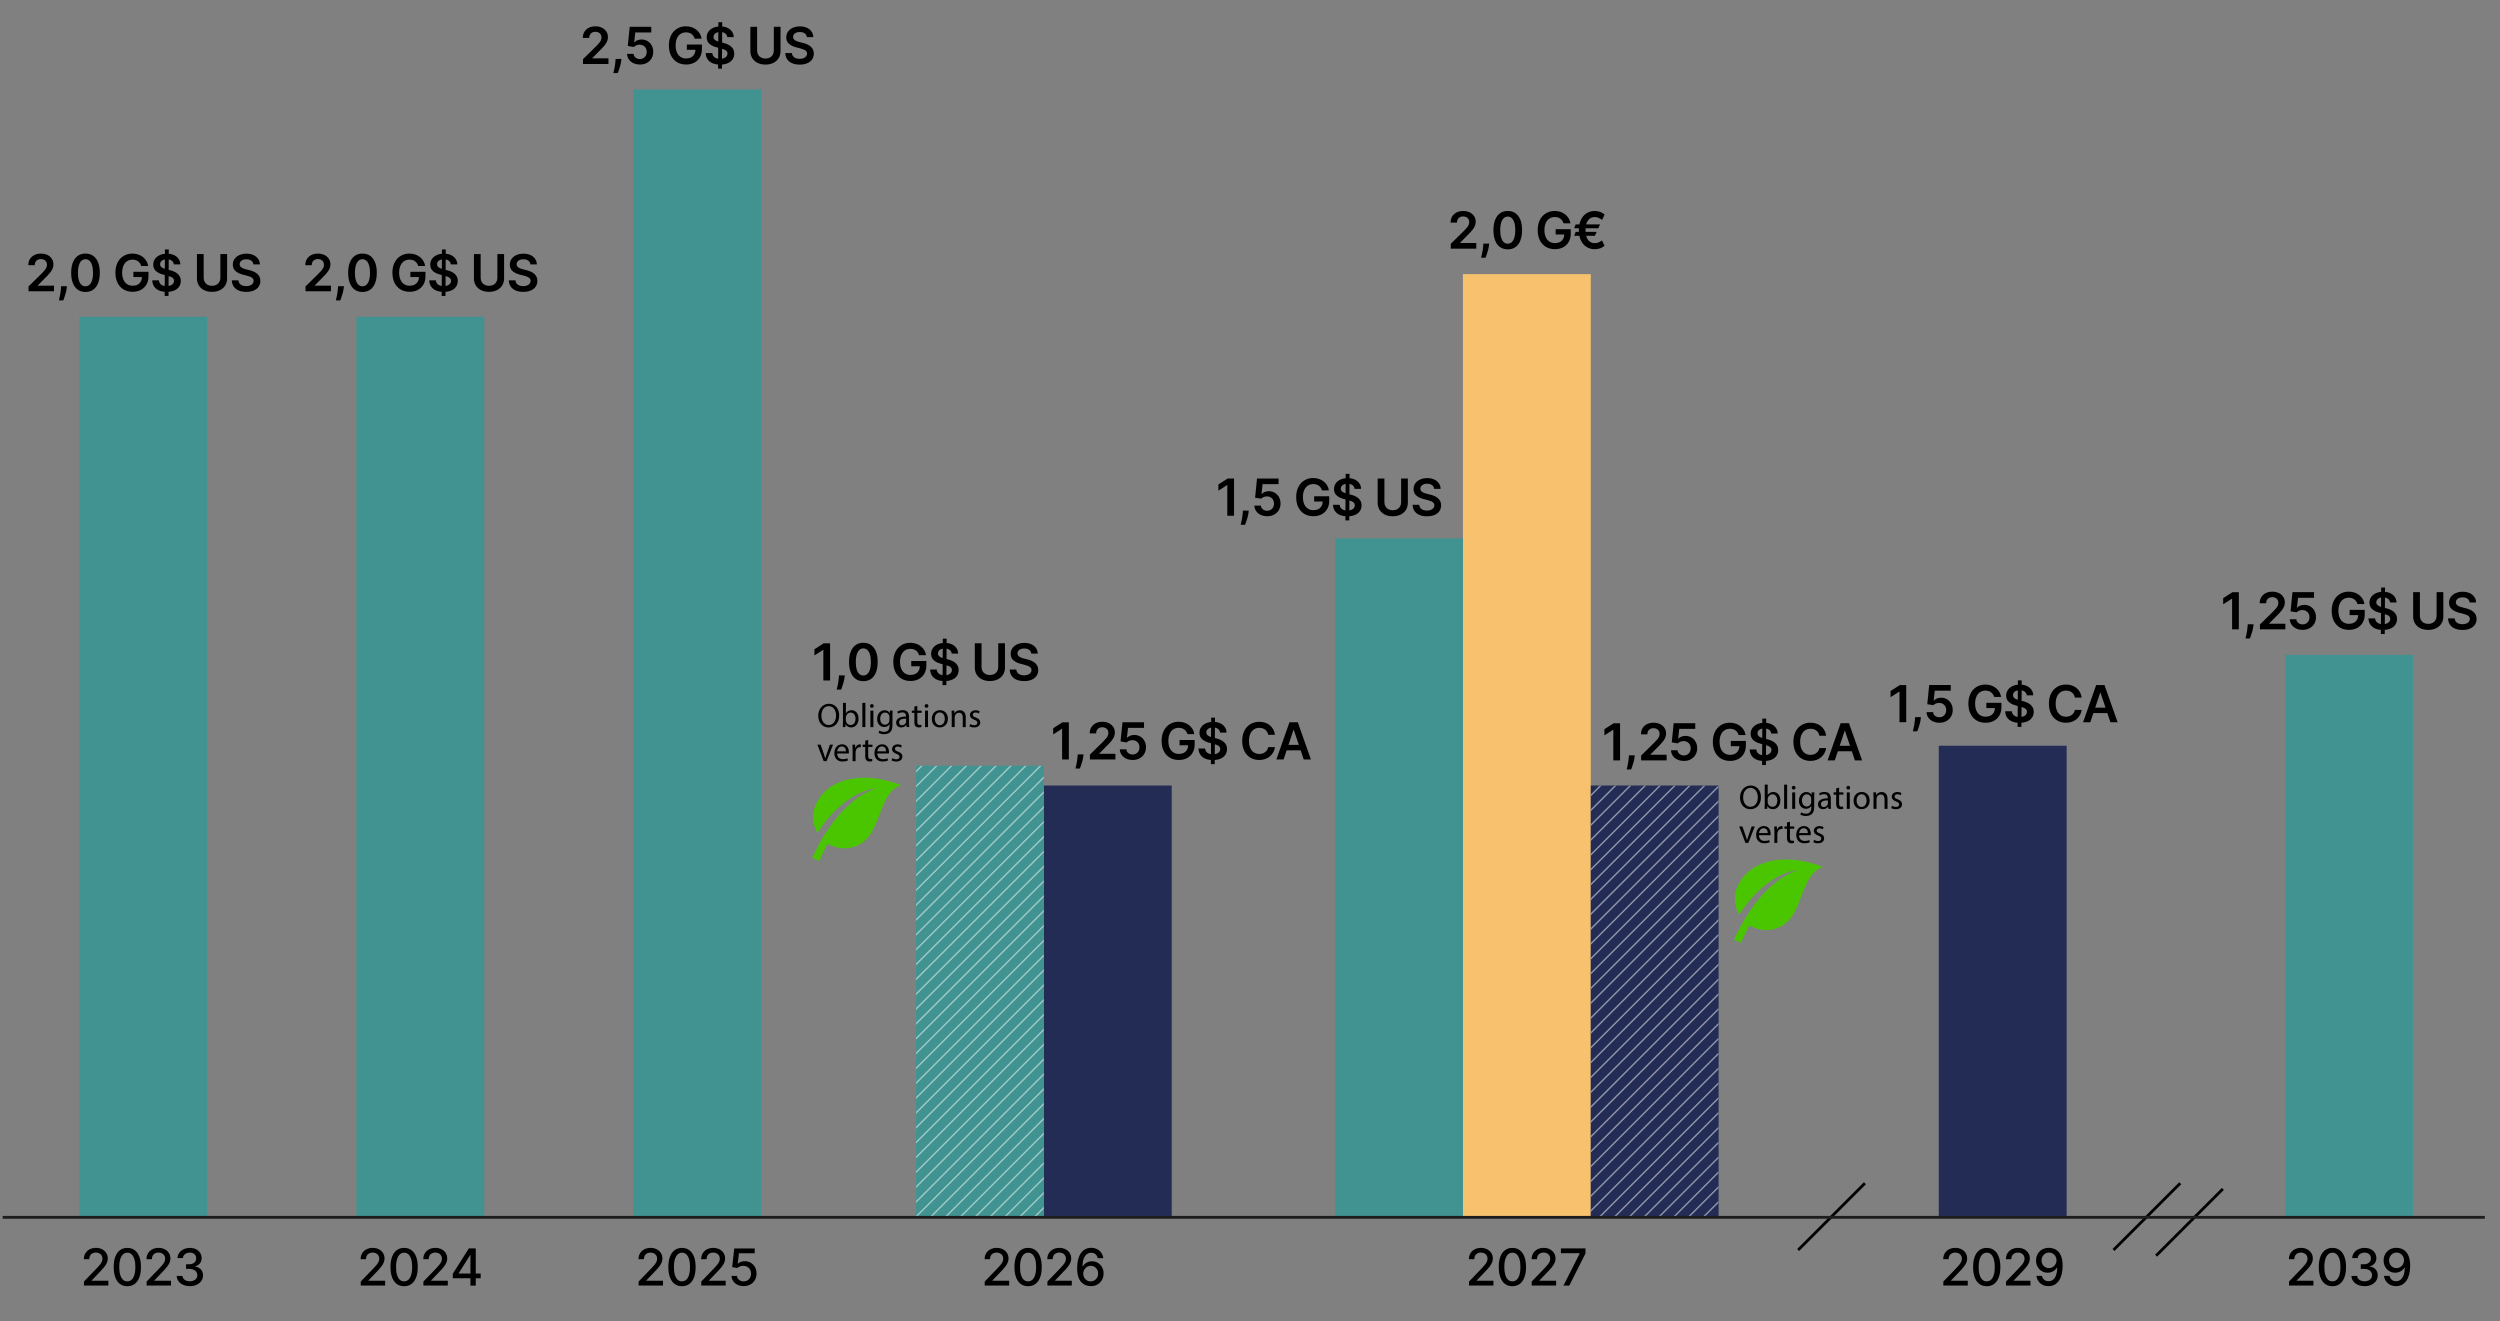 <?xml version="1.0" encoding="UTF-8"?><svg xmlns="http://www.w3.org/2000/svg" xmlns:xlink="http://www.w3.org/1999/xlink" viewBox="0 0 880 465"><rect x="0" y="0" width="880" height="465" fill="#808080" stroke="none"/><defs><clipPath id="clippath"><rect x="322.45" y="269.5" width="45" height="159" style="fill:none;"/></clipPath><clipPath id="clippath-1"><rect x="559.95" y="276.5" width="45" height="152" style="fill:none;"/></clipPath></defs><g id="Graphique"><rect x="367.45" y="276.5" width="45" height="152" style="fill:#232c55;"/><rect x="514.95" y="96.5" width="45" height="332" style="fill:#f8c16d;"/><rect x="469.95" y="189.5" width="45" height="239" style="fill:#409390;"/><rect x="804.36" y="230.5" width="45" height="198" style="fill:#409390;"/><rect x="27.95" y="111.5" width="45" height="317" style="fill:#409390;"/><rect x="125.45" y="111.5" width="45" height="317" style="fill:#409390;"/><rect x="222.95" y="31.5" width="45" height="397" style="fill:#409390;"/><line x1="656.45" y1="416.5" x2="632.95" y2="440" style="fill:none; stroke:#010101; stroke-miterlimit:10;"/><line x1="767.45" y1="416.5" x2="743.95" y2="440" style="fill:none; stroke:#010101; stroke-miterlimit:10;"/><line x1="782.45" y1="418.5" x2="758.95" y2="442" style="fill:none; stroke:#010101; stroke-miterlimit:10;"/><path d="m317.29,276.41c-14.2-5.53-25.48-1.81-29.4,5.43-2.22,3.55-2.18,7.92-.17,11.36,1.24-1.91,2.52-3.65,3.83-5.19.85-1.01,1.71-1.92,2.56-2.76,2.05-2,4.09-3.54,5.93-4.66.67-.38,1.27-.77,1.88-1.06.61-.28,1.17-.54,1.7-.79h.01c1.08-.42,2.01-.73,2.75-.94,1.53-.34,2.3-.47,2.3-.47,0,0-.5.2-1.38.54-.44.17-.98.37-1.55.69-.43.23-.92.45-1.42.73-.17.1-.35.2-.52.31-2.78,1.62-6.11,4.41-8.86,7.7-.01.01-.02.03-.03.04-1.4,1.64-2.65,3.4-3.78,5.07-.65,1.01-1.25,1.98-1.79,2.91-.37.63-.72,1.25-1.03,1.83-.77,1.42-1.36,2.63-1.77,3.48-.4.85-.63,1.34-.63,1.34l2.39,1.09c1-2.19,2.02-4.23,3.04-6.13,4.92,3.1,11.46,1.84,14.84-2.98,3.86-5.51,4.64-15.79,11.09-17.56h0Z" style="fill:#49c600; fill-rule:evenodd;"/><rect x="559.95" y="276.5" width="45" height="152" style="fill:#232c55;"/><rect x="682.45" y="262.5" width="45" height="166" style="fill:#232c55;"/><g style="clip-path:url(#clippath);"><rect x="322.45" y="269.5" width="45" height="159" style="fill:#409390;"/><g style="opacity:.5;"><g><line x1="320.87" y1="403.75" x2="368.15" y2="356.47" style="fill:none; stroke:#fff; stroke-miterlimit:10; stroke-width:.5px;"/><line x1="320.87" y1="414.2" x2="368.15" y2="366.92" style="fill:none; stroke:#fff; stroke-miterlimit:10; stroke-width:.5px;"/><line x1="320.87" y1="424.65" x2="368.15" y2="377.37" style="fill:none; stroke:#fff; stroke-miterlimit:10; stroke-width:.5px;"/><line x1="320.87" y1="435.09" x2="368.15" y2="387.82" style="fill:none; stroke:#fff; stroke-miterlimit:10; stroke-width:.5px;"/><line x1="320.87" y1="445.54" x2="368.15" y2="398.26" style="fill:none; stroke:#fff; stroke-miterlimit:10; stroke-width:.5px;"/><line x1="320.87" y1="455.99" x2="368.15" y2="408.71" style="fill:none; stroke:#fff; stroke-miterlimit:10; stroke-width:.5px;"/><line x1="320.87" y1="466.43" x2="368.15" y2="419.16" style="fill:none; stroke:#fff; stroke-miterlimit:10; stroke-width:.5px;"/><line x1="320.87" y1="476.88" x2="368.15" y2="429.6" style="fill:none; stroke:#fff; stroke-miterlimit:10; stroke-width:.5px;"/><line x1="320.87" y1="487.33" x2="368.15" y2="440.05" style="fill:none; stroke:#fff; stroke-miterlimit:10; stroke-width:.5px;"/><line x1="320.87" y1="497.77" x2="368.15" y2="450.5" style="fill:none; stroke:#fff; stroke-miterlimit:10; stroke-width:.5px;"/><line x1="320.87" y1="508.22" x2="368.15" y2="460.94" style="fill:none; stroke:#fff; stroke-miterlimit:10; stroke-width:.5px;"/><line x1="320.87" y1="247.05" x2="368.15" y2="199.77" style="fill:none; stroke:#fff; stroke-miterlimit:10; stroke-width:.5px;"/><line x1="320.87" y1="257.5" x2="368.15" y2="210.22" style="fill:none; stroke:#fff; stroke-miterlimit:10; stroke-width:.5px;"/><line x1="320.87" y1="267.94" x2="368.15" y2="220.67" style="fill:none; stroke:#fff; stroke-miterlimit:10; stroke-width:.5px;"/><line x1="320.87" y1="278.39" x2="368.15" y2="231.11" style="fill:none; stroke:#fff; stroke-miterlimit:10; stroke-width:.5px;"/><line x1="320.87" y1="288.84" x2="368.15" y2="241.56" style="fill:none; stroke:#fff; stroke-miterlimit:10; stroke-width:.5px;"/><line x1="320.87" y1="299.28" x2="368.15" y2="252.01" style="fill:none; stroke:#fff; stroke-miterlimit:10; stroke-width:.5px;"/><line x1="320.87" y1="309.73" x2="368.15" y2="262.45" style="fill:none; stroke:#fff; stroke-miterlimit:10; stroke-width:.5px;"/><line x1="320.87" y1="320.18" x2="368.15" y2="272.9" style="fill:none; stroke:#fff; stroke-miterlimit:10; stroke-width:.5px;"/><line x1="320.87" y1="330.62" x2="368.15" y2="283.35" style="fill:none; stroke:#fff; stroke-miterlimit:10; stroke-width:.5px;"/><line x1="320.87" y1="341.07" x2="368.15" y2="293.79" style="fill:none; stroke:#fff; stroke-miterlimit:10; stroke-width:.5px;"/><line x1="320.87" y1="351.52" x2="368.15" y2="304.24" style="fill:none; stroke:#fff; stroke-miterlimit:10; stroke-width:.5px;"/><line x1="320.87" y1="361.96" x2="368.15" y2="314.69" style="fill:none; stroke:#fff; stroke-miterlimit:10; stroke-width:.5px;"/><line x1="320.87" y1="372.41" x2="368.15" y2="325.13" style="fill:none; stroke:#fff; stroke-miterlimit:10; stroke-width:.5px;"/><line x1="320.87" y1="382.86" x2="368.15" y2="335.58" style="fill:none; stroke:#fff; stroke-miterlimit:10; stroke-width:.5px;"/><line x1="320.87" y1="393.3" x2="368.15" y2="346.03" style="fill:none; stroke:#fff; stroke-miterlimit:10; stroke-width:.5px;"/></g><g><line x1="320.87" y1="419.42" x2="368.15" y2="372.15" style="fill:none; stroke:#fff; stroke-miterlimit:10; stroke-width:.5px;"/><line x1="320.87" y1="429.87" x2="368.15" y2="382.59" style="fill:none; stroke:#fff; stroke-miterlimit:10; stroke-width:.5px;"/><line x1="320.87" y1="440.32" x2="368.15" y2="393.04" style="fill:none; stroke:#fff; stroke-miterlimit:10; stroke-width:.5px;"/><line x1="320.87" y1="450.76" x2="368.15" y2="403.49" style="fill:none; stroke:#fff; stroke-miterlimit:10; stroke-width:.5px;"/><line x1="320.87" y1="461.21" x2="368.15" y2="413.93" style="fill:none; stroke:#fff; stroke-miterlimit:10; stroke-width:.5px;"/><line x1="320.87" y1="471.66" x2="368.15" y2="424.38" style="fill:none; stroke:#fff; stroke-miterlimit:10; stroke-width:.5px;"/><line x1="320.87" y1="482.1" x2="368.15" y2="434.83" style="fill:none; stroke:#fff; stroke-miterlimit:10; stroke-width:.5px;"/><line x1="320.87" y1="492.55" x2="368.15" y2="445.27" style="fill:none; stroke:#fff; stroke-miterlimit:10; stroke-width:.5px;"/><line x1="320.87" y1="503" x2="368.15" y2="455.72" style="fill:none; stroke:#fff; stroke-miterlimit:10; stroke-width:.5px;"/><line x1="320.87" y1="252.27" x2="368.15" y2="205" style="fill:none; stroke:#fff; stroke-miterlimit:10; stroke-width:.5px;"/><line x1="320.87" y1="262.72" x2="368.15" y2="215.44" style="fill:none; stroke:#fff; stroke-miterlimit:10; stroke-width:.5px;"/><line x1="320.87" y1="273.17" x2="368.15" y2="225.89" style="fill:none; stroke:#fff; stroke-miterlimit:10; stroke-width:.5px;"/><line x1="320.87" y1="283.61" x2="368.15" y2="236.34" style="fill:none; stroke:#fff; stroke-miterlimit:10; stroke-width:.5px;"/><line x1="320.87" y1="294.06" x2="368.15" y2="246.78" style="fill:none; stroke:#fff; stroke-miterlimit:10; stroke-width:.5px;"/><line x1="320.87" y1="304.51" x2="368.15" y2="257.23" style="fill:none; stroke:#fff; stroke-miterlimit:10; stroke-width:.5px;"/><line x1="320.87" y1="314.95" x2="368.15" y2="267.68" style="fill:none; stroke:#fff; stroke-miterlimit:10; stroke-width:.5px;"/><line x1="320.87" y1="325.4" x2="368.15" y2="278.12" style="fill:none; stroke:#fff; stroke-miterlimit:10; stroke-width:.5px;"/><line x1="320.87" y1="335.85" x2="368.15" y2="288.57" style="fill:none; stroke:#fff; stroke-miterlimit:10; stroke-width:.5px;"/><line x1="320.87" y1="346.29" x2="368.15" y2="299.02" style="fill:none; stroke:#fff; stroke-miterlimit:10; stroke-width:.5px;"/><line x1="320.87" y1="356.74" x2="368.15" y2="309.46" style="fill:none; stroke:#fff; stroke-miterlimit:10; stroke-width:.5px;"/><line x1="320.87" y1="367.19" x2="368.15" y2="319.91" style="fill:none; stroke:#fff; stroke-miterlimit:10; stroke-width:.5px;"/><line x1="320.87" y1="377.63" x2="368.15" y2="330.36" style="fill:none; stroke:#fff; stroke-miterlimit:10; stroke-width:.5px;"/><line x1="320.87" y1="388.08" x2="368.15" y2="340.8" style="fill:none; stroke:#fff; stroke-miterlimit:10; stroke-width:.5px;"/><line x1="320.87" y1="398.53" x2="368.15" y2="351.25" style="fill:none; stroke:#fff; stroke-miterlimit:10; stroke-width:.5px;"/><line x1="320.87" y1="408.98" x2="368.15" y2="361.7" style="fill:none; stroke:#fff; stroke-miterlimit:10; stroke-width:.5px;"/></g></g></g><g style="clip-path:url(#clippath-1);"><g style="opacity:.5;"><g><line x1="558.81" y1="406.51" x2="606.08" y2="359.23" style="fill:none; stroke:#fff; stroke-miterlimit:10; stroke-width:.5px;"/><line x1="558.81" y1="416.95" x2="606.08" y2="369.68" style="fill:none; stroke:#fff; stroke-miterlimit:10; stroke-width:.5px;"/><line x1="558.81" y1="427.4" x2="606.08" y2="380.12" style="fill:none; stroke:#fff; stroke-miterlimit:10; stroke-width:.5px;"/><line x1="558.81" y1="437.85" x2="606.08" y2="390.57" style="fill:none; stroke:#fff; stroke-miterlimit:10; stroke-width:.5px;"/><line x1="558.81" y1="448.29" x2="606.08" y2="401.02" style="fill:none; stroke:#fff; stroke-miterlimit:10; stroke-width:.5px;"/><line x1="558.81" y1="458.74" x2="606.08" y2="411.46" style="fill:none; stroke:#fff; stroke-miterlimit:10; stroke-width:.5px;"/><line x1="558.81" y1="469.19" x2="606.08" y2="421.91" style="fill:none; stroke:#fff; stroke-miterlimit:10; stroke-width:.5px;"/><line x1="558.81" y1="479.63" x2="606.08" y2="432.36" style="fill:none; stroke:#fff; stroke-miterlimit:10; stroke-width:.5px;"/><line x1="558.81" y1="490.08" x2="606.08" y2="442.8" style="fill:none; stroke:#fff; stroke-miterlimit:10; stroke-width:.5px;"/><line x1="558.81" y1="500.53" x2="606.08" y2="453.25" style="fill:none; stroke:#fff; stroke-miterlimit:10; stroke-width:.5px;"/><line x1="558.81" y1="510.97" x2="606.08" y2="463.7" style="fill:none; stroke:#fff; stroke-miterlimit:10; stroke-width:.5px;"/><line x1="558.81" y1="249.8" x2="606.08" y2="202.53" style="fill:none; stroke:#fff; stroke-miterlimit:10; stroke-width:.5px;"/><line x1="558.81" y1="260.25" x2="606.08" y2="212.97" style="fill:none; stroke:#fff; stroke-miterlimit:10; stroke-width:.5px;"/><line x1="558.81" y1="270.7" x2="606.08" y2="223.42" style="fill:none; stroke:#fff; stroke-miterlimit:10; stroke-width:.5px;"/><line x1="558.81" y1="281.15" x2="606.08" y2="233.87" style="fill:none; stroke:#fff; stroke-miterlimit:10; stroke-width:.5px;"/><line x1="558.81" y1="291.59" x2="606.08" y2="244.32" style="fill:none; stroke:#fff; stroke-miterlimit:10; stroke-width:.5px;"/><line x1="558.81" y1="302.04" x2="606.08" y2="254.76" style="fill:none; stroke:#fff; stroke-miterlimit:10; stroke-width:.5px;"/><line x1="558.81" y1="312.49" x2="606.08" y2="265.21" style="fill:none; stroke:#fff; stroke-miterlimit:10; stroke-width:.5px;"/><line x1="558.81" y1="322.93" x2="606.08" y2="275.66" style="fill:none; stroke:#fff; stroke-miterlimit:10; stroke-width:.5px;"/><line x1="558.81" y1="333.38" x2="606.08" y2="286.1" style="fill:none; stroke:#fff; stroke-miterlimit:10; stroke-width:.5px;"/><line x1="558.81" y1="343.83" x2="606.08" y2="296.55" style="fill:none; stroke:#fff; stroke-miterlimit:10; stroke-width:.5px;"/><line x1="558.81" y1="354.27" x2="606.08" y2="307" style="fill:none; stroke:#fff; stroke-miterlimit:10; stroke-width:.5px;"/><line x1="558.81" y1="364.72" x2="606.08" y2="317.44" style="fill:none; stroke:#fff; stroke-miterlimit:10; stroke-width:.5px;"/><line x1="558.81" y1="375.17" x2="606.08" y2="327.89" style="fill:none; stroke:#fff; stroke-miterlimit:10; stroke-width:.5px;"/><line x1="558.81" y1="385.61" x2="606.08" y2="338.34" style="fill:none; stroke:#fff; stroke-miterlimit:10; stroke-width:.5px;"/><line x1="558.81" y1="396.06" x2="606.08" y2="348.78" style="fill:none; stroke:#fff; stroke-miterlimit:10; stroke-width:.5px;"/></g><g><line x1="558.81" y1="422.18" x2="606.08" y2="374.9" style="fill:none; stroke:#fff; stroke-miterlimit:10; stroke-width:.5px;"/><line x1="558.81" y1="432.62" x2="606.08" y2="385.35" style="fill:none; stroke:#fff; stroke-miterlimit:10; stroke-width:.5px;"/><line x1="558.81" y1="443.07" x2="606.08" y2="395.79" style="fill:none; stroke:#fff; stroke-miterlimit:10; stroke-width:.5px;"/><line x1="558.81" y1="453.52" x2="606.08" y2="406.24" style="fill:none; stroke:#fff; stroke-miterlimit:10; stroke-width:.5px;"/><line x1="558.81" y1="463.96" x2="606.08" y2="416.69" style="fill:none; stroke:#fff; stroke-miterlimit:10; stroke-width:.5px;"/><line x1="558.81" y1="474.41" x2="606.08" y2="427.13" style="fill:none; stroke:#fff; stroke-miterlimit:10; stroke-width:.5px;"/><line x1="558.81" y1="484.86" x2="606.08" y2="437.58" style="fill:none; stroke:#fff; stroke-miterlimit:10; stroke-width:.5px;"/><line x1="558.81" y1="495.3" x2="606.08" y2="448.03" style="fill:none; stroke:#fff; stroke-miterlimit:10; stroke-width:.5px;"/><line x1="558.81" y1="505.75" x2="606.08" y2="458.47" style="fill:none; stroke:#fff; stroke-miterlimit:10; stroke-width:.5px;"/><line x1="558.81" y1="255.03" x2="606.08" y2="207.75" style="fill:none; stroke:#fff; stroke-miterlimit:10; stroke-width:.5px;"/><line x1="558.81" y1="265.47" x2="606.08" y2="218.2" style="fill:none; stroke:#fff; stroke-miterlimit:10; stroke-width:.5px;"/><line x1="558.81" y1="275.92" x2="606.08" y2="228.64" style="fill:none; stroke:#fff; stroke-miterlimit:10; stroke-width:.5px;"/><line x1="558.81" y1="286.37" x2="606.08" y2="239.09" style="fill:none; stroke:#fff; stroke-miterlimit:10; stroke-width:.5px;"/><line x1="558.81" y1="296.82" x2="606.08" y2="249.54" style="fill:none; stroke:#fff; stroke-miterlimit:10; stroke-width:.5px;"/><line x1="558.81" y1="307.26" x2="606.08" y2="259.99" style="fill:none; stroke:#fff; stroke-miterlimit:10; stroke-width:.5px;"/><line x1="558.81" y1="317.71" x2="606.08" y2="270.43" style="fill:none; stroke:#fff; stroke-miterlimit:10; stroke-width:.5px;"/><line x1="558.81" y1="328.16" x2="606.08" y2="280.88" style="fill:none; stroke:#fff; stroke-miterlimit:10; stroke-width:.5px;"/><line x1="558.81" y1="338.6" x2="606.08" y2="291.33" style="fill:none; stroke:#fff; stroke-miterlimit:10; stroke-width:.5px;"/><line x1="558.81" y1="349.05" x2="606.08" y2="301.77" style="fill:none; stroke:#fff; stroke-miterlimit:10; stroke-width:.5px;"/><line x1="558.81" y1="359.5" x2="606.08" y2="312.22" style="fill:none; stroke:#fff; stroke-miterlimit:10; stroke-width:.5px;"/><line x1="558.81" y1="369.94" x2="606.08" y2="322.67" style="fill:none; stroke:#fff; stroke-miterlimit:10; stroke-width:.5px;"/><line x1="558.81" y1="380.39" x2="606.08" y2="333.11" style="fill:none; stroke:#fff; stroke-miterlimit:10; stroke-width:.5px;"/><line x1="558.81" y1="390.84" x2="606.08" y2="343.56" style="fill:none; stroke:#fff; stroke-miterlimit:10; stroke-width:.5px;"/><line x1="558.81" y1="401.28" x2="606.08" y2="354.01" style="fill:none; stroke:#fff; stroke-miterlimit:10; stroke-width:.5px;"/><line x1="558.81" y1="411.73" x2="606.08" y2="364.45" style="fill:none; stroke:#fff; stroke-miterlimit:10; stroke-width:.5px;"/></g></g></g><line x1=".95" y1="428.5" x2="874.66" y2="428.5" style="fill:none; stroke:#1d1d1b; stroke-miterlimit:10;"/></g><g id="Années_-_VECTORIEL"><g><path d="m29.55,452.53v-1.43l4.43-4.59c.47-.5.86-.94,1.17-1.31.31-.38.54-.74.69-1.08s.23-.7.23-1.09c0-.43-.1-.81-.31-1.13-.2-.32-.48-.56-.84-.74-.35-.17-.75-.26-1.2-.26-.47,0-.88.1-1.23.29s-.62.46-.8.81c-.19.35-.28.76-.28,1.23h-1.89c0-.8.18-1.49.55-2.09.37-.6.87-1.06,1.51-1.39.64-.33,1.37-.5,2.18-.5s1.55.16,2.18.49c.63.33,1.12.77,1.47,1.33.35.56.53,1.19.53,1.9,0,.49-.09.96-.27,1.42-.18.46-.5.98-.94,1.55-.45.57-1.07,1.26-1.87,2.07l-2.6,2.72v.1h5.89v1.69h-8.62Z"/><path d="m44.82,452.75c-1.01,0-1.87-.27-2.59-.8s-1.26-1.3-1.64-2.31c-.38-1.01-.57-2.23-.57-3.65s.19-2.63.57-3.64c.38-1.01.93-1.77,1.65-2.3.72-.53,1.58-.79,2.58-.79s1.86.26,2.58.8c.72.53,1.26,1.3,1.65,2.3.38,1,.57,2.21.57,3.63s-.19,2.65-.57,3.65-.93,1.78-1.64,2.31c-.72.53-1.58.8-2.58.8Zm0-1.71c.89,0,1.58-.43,2.08-1.3s.75-2.12.75-3.75c0-1.09-.11-2.01-.34-2.76s-.55-1.32-.98-1.71c-.42-.39-.93-.58-1.51-.58-.88,0-1.58.43-2.08,1.3s-.76,2.12-.76,3.75c0,1.09.11,2.01.34,2.76.23.75.55,1.32.97,1.71s.93.58,1.52.58Z"/><path d="m51.61,452.53v-1.43l4.43-4.59c.47-.5.86-.94,1.17-1.31.31-.38.54-.74.69-1.08.15-.34.23-.7.23-1.09,0-.43-.1-.81-.31-1.13-.21-.32-.48-.56-.84-.74-.35-.17-.75-.26-1.2-.26-.47,0-.88.1-1.23.29s-.62.46-.81.81-.28.76-.28,1.23h-1.89c0-.8.18-1.49.55-2.09s.87-1.06,1.51-1.39c.64-.33,1.37-.5,2.18-.5s1.55.16,2.18.49c.63.33,1.12.77,1.47,1.33s.53,1.19.53,1.9c0,.49-.09.96-.27,1.42-.18.46-.5.98-.94,1.55-.45.57-1.07,1.26-1.87,2.07l-2.6,2.72v.1h5.89v1.69h-8.62Z"/><path d="m66.82,452.71c-.88,0-1.66-.15-2.35-.45-.69-.3-1.23-.72-1.63-1.26s-.61-1.16-.64-1.88h2.01c.03.39.16.72.39,1.01.24.28.55.5.93.66.38.15.81.23,1.28.23.51,0,.97-.09,1.37-.27.4-.18.71-.43.94-.75.23-.32.34-.69.34-1.12s-.11-.83-.33-1.16-.55-.6-.98-.79c-.43-.19-.94-.29-1.55-.29h-1.11v-1.61h1.11c.49,0,.91-.09,1.28-.26.37-.17.66-.42.87-.73s.31-.68.31-1.1-.09-.76-.27-1.06c-.18-.3-.44-.54-.77-.71-.33-.17-.72-.26-1.17-.26s-.82.08-1.19.23c-.37.16-.67.38-.9.67-.23.29-.35.63-.37,1.03h-1.91c.02-.71.23-1.33.63-1.87s.93-.96,1.58-1.26c.66-.3,1.39-.45,2.19-.45s1.56.16,2.18.49c.61.33,1.08.76,1.42,1.3.33.54.5,1.13.5,1.78,0,.73-.2,1.36-.61,1.87-.41.51-.96.85-1.64,1.03v.1c.87.13,1.54.48,2.02,1.04.48.56.72,1.25.71,2.08,0,.72-.2,1.37-.6,1.94-.4.57-.95,1.02-1.65,1.35-.69.33-1.49.49-2.38.49Z"/></g><g><path d="m126.98,452.53v-1.43l4.43-4.59c.47-.5.86-.94,1.17-1.31s.54-.74.69-1.08c.15-.34.23-.7.23-1.09,0-.43-.1-.81-.31-1.13s-.48-.56-.84-.74c-.35-.17-.75-.26-1.2-.26-.47,0-.88.1-1.23.29s-.62.46-.81.81c-.19.35-.28.76-.28,1.23h-1.89c0-.8.18-1.49.55-2.09.37-.6.87-1.06,1.51-1.39s1.37-.5,2.18-.5,1.55.16,2.18.49c.63.33,1.12.77,1.47,1.33.35.56.53,1.19.53,1.9,0,.49-.09.96-.27,1.42-.18.46-.5.98-.94,1.55-.45.57-1.07,1.26-1.87,2.07l-2.6,2.72v.1h5.89v1.69h-8.62Z"/><path d="m142.25,452.75c-1.01,0-1.87-.27-2.59-.8s-1.26-1.3-1.64-2.31c-.38-1.01-.57-2.23-.57-3.65s.19-2.63.57-3.64.93-1.77,1.65-2.3c.72-.53,1.58-.79,2.58-.79s1.86.26,2.58.8c.72.53,1.26,1.3,1.65,2.3s.57,2.21.57,3.63-.19,2.65-.57,3.65c-.38,1.01-.93,1.78-1.64,2.31-.72.53-1.58.8-2.58.8Zm0-1.71c.89,0,1.58-.43,2.08-1.3.5-.87.75-2.12.75-3.75,0-1.09-.11-2.01-.34-2.76-.23-.75-.55-1.32-.98-1.71-.42-.39-.93-.58-1.51-.58-.88,0-1.57.43-2.08,1.3s-.76,2.12-.76,3.75c0,1.09.11,2.01.34,2.76s.55,1.32.97,1.71.93.58,1.52.58Z"/><path d="m149.04,452.53v-1.43l4.43-4.59c.47-.5.86-.94,1.17-1.31s.54-.74.69-1.08c.15-.34.23-.7.23-1.09,0-.43-.1-.81-.31-1.13s-.48-.56-.84-.74c-.35-.17-.75-.26-1.2-.26-.47,0-.88.1-1.23.29s-.62.46-.81.81c-.19.35-.28.76-.28,1.23h-1.89c0-.8.18-1.49.55-2.09.37-.6.87-1.06,1.51-1.39s1.37-.5,2.18-.5,1.55.16,2.18.49c.63.33,1.12.77,1.47,1.33.35.56.53,1.19.53,1.9,0,.49-.09.96-.27,1.42-.18.46-.5.98-.94,1.55-.45.57-1.07,1.26-1.87,2.07l-2.6,2.72v.1h5.89v1.69h-8.62Z"/><path d="m159.38,449.97v-1.6l5.66-8.94h1.26v2.35h-.8l-4.05,6.4v.1h7.75v1.67h-9.82Zm6.21,2.56v-3.77s.01-9.32.01-9.32h1.87v13.09h-1.89Z"/></g><g><path d="m224.79,452.53v-1.43l4.43-4.59c.47-.5.86-.94,1.17-1.31.31-.38.54-.74.69-1.08.15-.34.23-.7.23-1.09,0-.43-.1-.81-.31-1.13-.21-.32-.48-.56-.84-.74-.35-.17-.75-.26-1.2-.26-.47,0-.88.1-1.23.29s-.62.46-.81.81-.28.76-.28,1.23h-1.89c0-.8.18-1.49.55-2.09s.87-1.06,1.51-1.39c.64-.33,1.37-.5,2.18-.5s1.55.16,2.18.49c.63.33,1.12.77,1.47,1.33s.53,1.19.53,1.9c0,.49-.09.96-.27,1.42-.18.46-.5.98-.94,1.55-.45.57-1.07,1.26-1.87,2.07l-2.6,2.72v.1h5.89v1.69h-8.62Z"/><path d="m240.06,452.75c-1.01,0-1.87-.27-2.59-.8s-1.26-1.3-1.64-2.31c-.38-1.01-.57-2.23-.57-3.65s.19-2.63.57-3.64c.38-1.01.93-1.77,1.65-2.3s1.58-.79,2.58-.79,1.86.26,2.58.8c.72.53,1.26,1.3,1.65,2.3.38,1,.57,2.21.57,3.63s-.19,2.65-.57,3.65c-.38,1.01-.93,1.78-1.64,2.31-.72.53-1.58.8-2.58.8Zm0-1.71c.89,0,1.58-.43,2.08-1.3.5-.87.75-2.12.75-3.75,0-1.09-.11-2.01-.34-2.76-.23-.75-.55-1.32-.98-1.71-.42-.39-.93-.58-1.51-.58-.88,0-1.57.43-2.08,1.3s-.76,2.12-.76,3.75c0,1.09.11,2.01.34,2.76.23.75.55,1.32.97,1.71s.93.58,1.52.58Z"/><path d="m246.85,452.53v-1.43l4.43-4.59c.47-.5.86-.94,1.17-1.31.31-.38.54-.74.69-1.08s.23-.7.23-1.09c0-.43-.1-.81-.31-1.13-.2-.32-.48-.56-.84-.74-.35-.17-.75-.26-1.2-.26-.47,0-.88.1-1.23.29s-.62.46-.8.81c-.19.35-.28.76-.28,1.23h-1.89c0-.8.18-1.49.55-2.09.37-.6.87-1.06,1.51-1.39.64-.33,1.37-.5,2.18-.5s1.55.16,2.18.49c.63.33,1.12.77,1.47,1.33.35.56.53,1.19.53,1.9,0,.49-.09.96-.27,1.42-.18.46-.5.98-.94,1.55-.45.57-1.07,1.26-1.87,2.07l-2.6,2.72v.1h5.89v1.69h-8.62Z"/><path d="m261.78,452.71c-.8,0-1.52-.15-2.16-.46-.64-.31-1.14-.73-1.52-1.28-.38-.54-.58-1.16-.61-1.85h1.92c.05.56.3,1.02.75,1.39.45.36.99.54,1.62.54.5,0,.95-.12,1.34-.35.39-.23.7-.55.92-.96s.34-.88.34-1.4-.12-1.01-.35-1.42c-.23-.42-.55-.75-.95-.98-.4-.24-.86-.36-1.38-.37-.4,0-.79.07-1.2.21s-.72.32-.97.54l-1.81-.27.74-6.6h7.2v1.69h-5.55l-.42,3.66h.08c.26-.25.6-.45,1.02-.62s.88-.25,1.37-.25c.8,0,1.51.19,2.13.57.62.38,1.12.9,1.48,1.55.36.65.54,1.41.53,2.25,0,.85-.19,1.6-.57,2.27-.39.66-.92,1.19-1.6,1.57-.68.38-1.46.57-2.34.57Z"/></g><g><path d="m346.62,452.53v-1.43l4.43-4.59c.47-.5.86-.94,1.17-1.31.31-.38.54-.74.69-1.08s.23-.7.23-1.09c0-.43-.1-.81-.31-1.13-.2-.32-.48-.56-.84-.74-.35-.17-.75-.26-1.2-.26-.47,0-.88.1-1.23.29s-.62.46-.8.81c-.19.35-.28.76-.28,1.23h-1.89c0-.8.18-1.49.55-2.09.37-.6.87-1.06,1.51-1.39.64-.33,1.37-.5,2.18-.5s1.55.16,2.18.49c.63.33,1.12.77,1.47,1.33.35.56.53,1.19.53,1.9,0,.49-.09.96-.27,1.42-.18.46-.5.98-.94,1.55-.45.57-1.07,1.26-1.87,2.07l-2.6,2.72v.1h5.89v1.69h-8.62Z"/><path d="m361.89,452.75c-1.01,0-1.87-.27-2.59-.8s-1.26-1.3-1.64-2.31c-.38-1.01-.57-2.23-.57-3.65s.19-2.63.57-3.64c.38-1.01.93-1.77,1.65-2.3.72-.53,1.58-.79,2.58-.79s1.86.26,2.58.8c.72.53,1.26,1.3,1.65,2.3.38,1,.57,2.21.57,3.63s-.19,2.65-.57,3.65-.93,1.78-1.64,2.31c-.72.53-1.58.8-2.58.8Zm0-1.71c.89,0,1.58-.43,2.08-1.3s.75-2.12.75-3.75c0-1.09-.11-2.01-.34-2.76s-.55-1.32-.98-1.71c-.42-.39-.93-.58-1.51-.58-.88,0-1.58.43-2.08,1.3s-.76,2.12-.76,3.75c0,1.09.11,2.01.34,2.76.23.75.55,1.32.97,1.71s.93.58,1.52.58Z"/><path d="m368.69,452.53v-1.43l4.43-4.59c.47-.5.86-.94,1.17-1.31.31-.38.54-.74.69-1.08.15-.34.23-.7.23-1.09,0-.43-.1-.81-.31-1.13-.21-.32-.48-.56-.84-.74-.35-.17-.75-.26-1.2-.26-.47,0-.88.1-1.23.29s-.62.46-.81.81-.28.76-.28,1.23h-1.89c0-.8.18-1.49.55-2.09s.87-1.06,1.51-1.39c.64-.33,1.37-.5,2.18-.5s1.55.16,2.18.49c.63.33,1.12.77,1.47,1.33s.53,1.19.53,1.9c0,.49-.09.96-.27,1.42-.18.46-.5.98-.94,1.55-.45.57-1.07,1.26-1.87,2.07l-2.6,2.72v.1h5.89v1.69h-8.62Z"/><path d="m383.92,452.71c-.58,0-1.16-.12-1.72-.32s-1.08-.55-1.54-1.02c-.46-.48-.83-1.12-1.1-1.92-.28-.81-.41-1.81-.41-3.02s.11-2.17.34-3.06c.23-.89.56-1.65.99-2.26.43-.61.95-1.08,1.56-1.4s1.29-.48,2.05-.48,1.47.16,2.08.47c.6.31,1.1.74,1.47,1.28.38.54.62,1.16.72,1.87h-1.95c-.13-.56-.39-1.01-.79-1.36-.39-.35-.9-.52-1.53-.52-.96,0-1.71.42-2.24,1.26-.53.84-.8,2.01-.81,3.51h.1c.23-.37.5-.69.83-.95.33-.26.7-.46,1.11-.61.41-.14.85-.21,1.3-.21.76,0,1.45.18,2.06.55.62.37,1.11.88,1.47,1.52.37.65.55,1.39.55,2.22s-.19,1.59-.57,2.27-.91,1.21-1.59,1.61-1.48.59-2.39.58Zm0-1.66c.5,0,.95-.12,1.35-.37s.71-.58.94-1c.23-.42.34-.88.34-1.4s-.11-.96-.33-1.37-.53-.74-.92-.98-.83-.36-1.33-.36c-.38,0-.73.07-1.05.22-.32.15-.6.35-.85.6-.24.26-.43.55-.57.88-.14.33-.21.68-.21,1.04,0,.49.11.94.34,1.36.23.42.54.75.94,1.01s.85.38,1.35.38Z"/></g><g><path d="m517.09,452.53v-1.43l4.43-4.59c.47-.5.86-.94,1.17-1.31s.54-.74.69-1.08.23-.7.23-1.09c0-.43-.1-.81-.31-1.13-.2-.32-.48-.56-.84-.74-.35-.17-.75-.26-1.2-.26-.47,0-.88.1-1.23.29s-.62.46-.8.81-.28.76-.28,1.23h-1.89c0-.8.18-1.49.55-2.09.37-.6.87-1.06,1.51-1.39.64-.33,1.37-.5,2.18-.5s1.55.16,2.18.49c.63.33,1.12.77,1.47,1.33s.53,1.19.53,1.9c0,.49-.09.96-.27,1.42-.18.46-.5.98-.94,1.55-.45.57-1.07,1.26-1.87,2.07l-2.6,2.72v.1h5.89v1.69h-8.62Z"/><path d="m532.36,452.75c-1.01,0-1.87-.27-2.59-.8s-1.26-1.3-1.64-2.31c-.38-1.01-.57-2.23-.57-3.65s.19-2.63.57-3.64.93-1.77,1.65-2.3c.72-.53,1.58-.79,2.58-.79s1.86.26,2.58.8c.72.53,1.27,1.3,1.65,2.3s.57,2.21.57,3.63-.19,2.65-.57,3.65c-.38,1.01-.93,1.78-1.64,2.31-.72.53-1.58.8-2.58.8Zm0-1.71c.89,0,1.58-.43,2.08-1.3.5-.87.75-2.12.75-3.75,0-1.09-.11-2.01-.34-2.76-.23-.75-.55-1.32-.98-1.71-.42-.39-.93-.58-1.51-.58-.88,0-1.58.43-2.08,1.3-.5.87-.76,2.12-.76,3.75,0,1.09.12,2.01.34,2.76s.55,1.32.97,1.71.93.58,1.52.58Z"/><path d="m539.16,452.53v-1.43l4.43-4.59c.47-.5.86-.94,1.17-1.31.31-.38.54-.74.69-1.08.15-.34.23-.7.23-1.09,0-.43-.1-.81-.31-1.13s-.48-.56-.84-.74c-.35-.17-.75-.26-1.2-.26-.47,0-.88.1-1.23.29s-.62.46-.81.81-.28.76-.28,1.23h-1.88c0-.8.18-1.49.55-2.09.37-.6.87-1.06,1.51-1.39s1.37-.5,2.18-.5,1.55.16,2.18.49c.63.33,1.12.77,1.47,1.33s.53,1.19.53,1.9c0,.49-.09.96-.27,1.42-.18.46-.5.98-.94,1.55-.45.57-1.07,1.26-1.87,2.07l-2.6,2.72v.1h5.89v1.69h-8.62Z"/><path d="m550.34,452.53l5.71-11.3v-.1h-6.61v-1.69h8.65v1.75l-5.7,11.34h-2.06Z"/></g><g><path d="m684.06,452.53v-1.43l4.43-4.59c.47-.5.86-.94,1.17-1.31s.54-.74.69-1.08c.15-.34.23-.7.23-1.09,0-.43-.1-.81-.31-1.13-.21-.32-.48-.56-.84-.74-.35-.17-.75-.26-1.2-.26-.47,0-.88.1-1.23.29s-.62.46-.81.81c-.19.35-.28.76-.28,1.23h-1.89c0-.8.18-1.49.55-2.09s.87-1.06,1.51-1.39c.64-.33,1.37-.5,2.18-.5s1.55.16,2.18.49c.63.33,1.12.77,1.47,1.33.35.56.53,1.19.53,1.9,0,.49-.09.96-.27,1.42-.18.46-.5.98-.94,1.55-.45.57-1.07,1.26-1.87,2.07l-2.6,2.72v.1h5.89v1.69h-8.62Z"/><path d="m699.33,452.75c-1.01,0-1.87-.27-2.59-.8s-1.26-1.3-1.64-2.31c-.38-1.01-.57-2.23-.57-3.65s.19-2.63.57-3.64.93-1.77,1.65-2.3,1.58-.79,2.58-.79,1.86.26,2.58.8c.72.53,1.26,1.3,1.65,2.3s.57,2.21.57,3.63-.19,2.65-.57,3.65-.93,1.78-1.64,2.31c-.72.53-1.58.8-2.58.8Zm0-1.71c.89,0,1.58-.43,2.08-1.3.5-.87.75-2.12.75-3.75,0-1.09-.12-2.01-.34-2.76-.23-.75-.55-1.32-.98-1.71-.42-.39-.93-.58-1.51-.58-.88,0-1.57.43-2.08,1.3-.5.87-.76,2.12-.76,3.75,0,1.09.11,2.01.34,2.76s.55,1.32.97,1.71.93.58,1.52.58Z"/><path d="m706.12,452.53v-1.43l4.43-4.59c.47-.5.86-.94,1.17-1.31.31-.38.54-.74.69-1.08.15-.34.23-.7.23-1.09,0-.43-.1-.81-.31-1.13s-.48-.56-.84-.74c-.35-.17-.75-.26-1.2-.26-.47,0-.88.1-1.23.29s-.62.46-.8.81c-.19.35-.28.76-.28,1.23h-1.89c0-.8.18-1.49.55-2.09.37-.6.87-1.06,1.51-1.39s1.37-.5,2.18-.5,1.55.16,2.18.49c.63.33,1.12.77,1.47,1.33.35.56.53,1.19.53,1.9,0,.49-.09.96-.27,1.42-.18.46-.49.98-.94,1.55-.45.57-1.07,1.26-1.87,2.07l-2.6,2.72v.1h5.89v1.69h-8.62Z"/><path d="m721.26,439.23c.58,0,1.16.11,1.73.32s1.08.55,1.54,1.03c.46.47.82,1.12,1.1,1.92.28.8.41,1.81.42,3.02,0,1.15-.12,2.17-.35,3.06s-.56,1.65-.99,2.26-.95,1.08-1.56,1.4c-.61.32-1.29.48-2.06.48s-1.47-.15-2.08-.46c-.61-.31-1.1-.73-1.48-1.28-.38-.54-.62-1.17-.71-1.88h1.95c.13.56.39,1.02.78,1.37.39.35.91.52,1.53.52.96,0,1.71-.42,2.24-1.26.54-.84.81-2.01.81-3.51h-.1c-.22.37-.5.68-.83.95-.33.26-.7.47-1.11.61-.41.15-.85.22-1.31.22-.75,0-1.44-.19-2.06-.56-.62-.37-1.11-.88-1.48-1.53-.36-.65-.55-1.39-.55-2.22s.19-1.59.57-2.27c.38-.68.91-1.21,1.59-1.6.68-.39,1.48-.59,2.39-.58Zm0,1.66c-.5,0-.95.12-1.35.37s-.71.58-.94,1c-.23.42-.35.88-.35,1.4s.11.97.34,1.38c.22.41.53.74.92.98.39.24.84.36,1.34.36.38,0,.72-.07,1.05-.22.32-.15.61-.35.85-.6s.43-.55.57-.88c.14-.33.21-.68.21-1.04,0-.49-.11-.94-.34-1.36s-.54-.75-.94-1.01c-.4-.25-.85-.38-1.35-.38Z"/></g><g><path d="m805.73,452.53v-1.43l4.43-4.59c.47-.5.86-.94,1.17-1.31.31-.38.54-.74.69-1.08.15-.34.23-.7.23-1.09,0-.43-.1-.81-.31-1.13s-.48-.56-.84-.74c-.35-.17-.75-.26-1.2-.26-.47,0-.88.1-1.23.29s-.62.46-.8.81c-.19.35-.28.76-.28,1.23h-1.89c0-.8.18-1.49.55-2.09.37-.6.87-1.06,1.51-1.39s1.37-.5,2.18-.5,1.55.16,2.18.49c.63.33,1.12.77,1.47,1.33.35.56.53,1.19.53,1.9,0,.49-.09.96-.27,1.42-.18.46-.49.98-.94,1.55-.45.57-1.07,1.26-1.87,2.07l-2.6,2.72v.1h5.89v1.69h-8.62Z"/><path d="m821.01,452.75c-1.01,0-1.87-.27-2.59-.8-.72-.53-1.26-1.3-1.64-2.31-.38-1.01-.57-2.23-.57-3.65s.19-2.63.57-3.64c.38-1.01.93-1.77,1.65-2.3.72-.53,1.58-.79,2.58-.79s1.86.26,2.58.8c.72.53,1.26,1.3,1.65,2.3.38,1,.57,2.21.57,3.63s-.19,2.65-.57,3.65c-.38,1.01-.93,1.78-1.64,2.31-.71.53-1.58.8-2.58.8Zm0-1.71c.89,0,1.58-.43,2.08-1.3s.75-2.12.75-3.75c0-1.09-.11-2.01-.34-2.76-.23-.75-.55-1.32-.98-1.71-.42-.39-.93-.58-1.51-.58-.88,0-1.57.43-2.08,1.3s-.76,2.12-.76,3.75c0,1.09.11,2.01.34,2.76.23.75.55,1.32.97,1.71s.93.58,1.52.58Z"/><path d="m832.33,452.71c-.88,0-1.66-.15-2.35-.45-.69-.3-1.23-.72-1.63-1.26s-.61-1.16-.64-1.88h2.01c.03.39.16.72.39,1.01.24.28.55.5.93.66.38.15.81.23,1.28.23.52,0,.97-.09,1.37-.27.4-.18.71-.43.94-.75.23-.32.34-.69.34-1.12s-.11-.83-.34-1.16c-.22-.33-.55-.6-.98-.79-.43-.19-.94-.29-1.55-.29h-1.11v-1.61h1.11c.49,0,.91-.09,1.28-.26s.66-.42.87-.73.31-.68.31-1.1-.09-.76-.27-1.06c-.18-.3-.44-.54-.77-.71-.33-.17-.72-.26-1.17-.26s-.82.08-1.19.23c-.37.16-.67.38-.9.67-.23.29-.35.63-.37,1.03h-1.91c.02-.71.23-1.33.63-1.87s.93-.96,1.58-1.26c.66-.3,1.39-.45,2.19-.45s1.56.16,2.18.49c.61.33,1.08.76,1.42,1.3.33.54.5,1.13.5,1.78,0,.73-.2,1.36-.61,1.87-.41.51-.96.85-1.64,1.03v.1c.87.13,1.54.48,2.02,1.04.48.56.72,1.25.71,2.08,0,.72-.2,1.37-.6,1.94s-.95,1.02-1.65,1.35c-.69.33-1.49.49-2.38.49Z"/><path d="m843.59,439.23c.58,0,1.16.11,1.73.32s1.08.55,1.54,1.03c.46.47.82,1.12,1.1,1.92.27.8.41,1.81.42,3.02,0,1.15-.12,2.17-.35,3.06-.23.89-.56,1.65-.99,2.26-.43.61-.95,1.08-1.56,1.4-.61.32-1.29.48-2.05.48s-1.47-.15-2.08-.46-1.1-.73-1.48-1.28c-.38-.54-.62-1.17-.71-1.88h1.95c.13.56.39,1.02.78,1.37.39.35.91.52,1.53.52.96,0,1.71-.42,2.24-1.26.54-.84.81-2.01.81-3.51h-.1c-.22.37-.5.68-.83.95-.33.26-.7.47-1.11.61-.41.15-.85.22-1.31.22-.75,0-1.44-.19-2.06-.56-.62-.37-1.11-.88-1.48-1.53-.36-.65-.55-1.39-.55-2.22s.19-1.59.57-2.27c.38-.68.91-1.21,1.58-1.6.68-.39,1.48-.59,2.39-.58Zm0,1.66c-.5,0-.95.12-1.35.37s-.71.58-.94,1c-.23.42-.35.88-.35,1.4s.11.97.34,1.38.53.74.92.98c.39.24.84.36,1.34.36.38,0,.72-.07,1.05-.22.32-.15.61-.35.85-.6.24-.26.43-.55.57-.88.14-.33.21-.68.21-1.04,0-.49-.11-.94-.34-1.36-.23-.42-.54-.75-.94-1.01-.4-.25-.85-.38-1.35-.38Z"/></g></g><g id="données_FR_-_VECTORIEL"><g><path d="m10.04,102.53v-1.71l4.54-4.46c.43-.44.8-.83,1.09-1.17.29-.34.51-.67.65-.99.15-.32.22-.66.22-1.02,0-.41-.09-.77-.28-1.06-.19-.3-.45-.53-.77-.69-.33-.16-.7-.24-1.12-.24s-.81.09-1.13.26c-.32.18-.57.43-.75.75-.18.32-.27.71-.27,1.16h-2.26c0-.83.19-1.55.57-2.17.38-.61.9-1.09,1.57-1.42.67-.34,1.43-.5,2.3-.5s1.65.16,2.31.49c.67.33,1.18.78,1.55,1.35.37.57.55,1.22.55,1.96,0,.49-.09.97-.28,1.44s-.52,1-.99,1.57c-.47.58-1.13,1.27-1.98,2.09l-2.26,2.29v.09h5.7v1.98h-8.97Z"/><path d="m23.56,100.74l-.08.7c-.06.54-.17,1.08-.32,1.64-.15.56-.31,1.07-.48,1.54s-.3.84-.4,1.11h-1.56c.06-.26.14-.61.25-1.06s.21-.95.3-1.51c.1-.56.16-1.12.2-1.7l.04-.72h2.05Z"/><path d="m30.09,102.78c-1.05,0-1.96-.27-2.71-.8-.75-.54-1.33-1.31-1.73-2.32-.4-1.01-.6-2.23-.6-3.66,0-1.43.21-2.64.61-3.65.4-1,.98-1.77,1.73-2.3.75-.53,1.65-.79,2.7-.79s1.95.26,2.7.79c.75.53,1.33,1.3,1.74,2.3.4,1.01.6,2.22.6,3.64s-.2,2.65-.6,3.67c-.4,1.01-.98,1.79-1.73,2.32-.75.53-1.65.8-2.71.8Zm0-2c.82,0,1.46-.4,1.94-1.21.48-.81.71-2,.71-3.57,0-1.04-.11-1.91-.33-2.62-.22-.71-.52-1.24-.92-1.6-.4-.36-.87-.54-1.41-.54-.81,0-1.46.4-1.93,1.21-.47.81-.71,1.99-.72,3.55,0,1.04.1,1.92.32,2.63.21.71.52,1.25.92,1.61.4.36.87.54,1.41.54Z"/><path d="m49.72,93.62c-.11-.35-.25-.66-.44-.93-.19-.27-.41-.51-.67-.71s-.55-.34-.88-.44c-.33-.1-.7-.15-1.09-.15-.7,0-1.33.18-1.88.53-.55.35-.98.87-1.29,1.56-.31.68-.47,1.52-.47,2.5s.16,1.83.47,2.51c.31.69.74,1.21,1.3,1.56.55.36,1.2.53,1.93.53.67,0,1.24-.13,1.73-.38.49-.26.86-.62,1.13-1.09.26-.47.4-1.02.4-1.66l.54.08h-3.55v-1.85h5.31v1.57c0,1.12-.24,2.09-.72,2.91-.48.82-1.13,1.45-1.97,1.89-.84.44-1.79.66-2.88.66-1.21,0-2.26-.27-3.17-.81-.91-.54-1.62-1.32-2.13-2.32-.51-1-.76-2.2-.76-3.58,0-1.06.15-2,.45-2.83s.72-1.54,1.26-2.12,1.18-1.02,1.9-1.33,1.52-.46,2.38-.46c.72,0,1.4.11,2.03.32.63.21,1.18.51,1.67.9.49.39.89.85,1.21,1.38.31.53.52,1.12.62,1.76h-2.42Z"/><path d="m61.18,93.04c-.06-.56-.31-.99-.75-1.3-.44-.31-1.01-.47-1.72-.47-.49,0-.92.07-1.27.22s-.62.35-.81.61-.28.55-.29.88c0,.27.06.51.19.71s.3.37.51.51c.22.14.46.25.72.35.26.09.53.17.8.24l1.23.31c.49.11.97.27,1.43.47.46.2.87.44,1.23.74.36.3.65.66.87,1.08s.32.92.32,1.48c0,.77-.2,1.44-.59,2.02-.39.58-.96,1.04-1.7,1.36s-1.63.49-2.68.49-1.9-.16-2.65-.47c-.75-.32-1.33-.78-1.75-1.38-.42-.61-.65-1.34-.68-2.21h2.33c.03.46.17.83.42,1.14s.57.53.97.68.84.22,1.34.22.97-.08,1.36-.23c.39-.16.7-.37.92-.65.22-.28.33-.61.34-.98,0-.34-.1-.62-.3-.85-.2-.22-.47-.41-.82-.56-.35-.15-.76-.29-1.23-.41l-1.49-.38c-1.08-.28-1.93-.7-2.55-1.26-.62-.56-.94-1.32-.94-2.25,0-.77.21-1.45.63-2.03.42-.58.99-1.03,1.72-1.35.72-.32,1.54-.48,2.46-.48s1.74.16,2.45.48c.7.32,1.25.77,1.65,1.34.4.57.61,1.22.62,1.96h-2.28Zm-3.22,11.13l.1-16.36h1.35l-.1,16.36h-1.36Z"/><path d="m77.57,89.44h2.37v8.55c0,.94-.22,1.76-.66,2.47-.44.71-1.06,1.27-1.86,1.67s-1.73.6-2.79.6-2-.2-2.8-.6-1.42-.95-1.85-1.67c-.44-.71-.66-1.54-.66-2.47v-8.55h2.37v8.35c0,.54.12,1.03.36,1.46.24.43.58.76,1.02,1,.44.24.96.36,1.56.36s1.12-.12,1.56-.36c.44-.24.78-.57,1.02-1,.24-.43.36-.91.36-1.46v-8.35Z"/><path d="m89.19,93.04c-.06-.56-.31-.99-.75-1.3-.44-.31-1.01-.47-1.72-.47-.49,0-.92.07-1.27.22-.35.15-.62.35-.81.61s-.28.55-.29.88c0,.27.06.51.19.71.12.2.3.37.51.51.22.14.46.25.72.35.26.09.53.17.8.24l1.23.31c.49.11.97.27,1.43.47.46.2.87.44,1.23.74.36.3.65.66.87,1.08s.32.92.32,1.48c0,.77-.2,1.44-.59,2.02-.39.58-.96,1.04-1.7,1.36-.74.33-1.63.49-2.68.49s-1.9-.16-2.65-.47c-.75-.32-1.33-.78-1.75-1.38-.42-.61-.65-1.34-.68-2.21h2.33c.03.46.17.83.42,1.14s.57.53.97.68.84.22,1.34.22.97-.08,1.36-.23.7-.37.92-.65c.22-.28.33-.61.34-.98,0-.34-.1-.62-.3-.85-.2-.22-.47-.41-.82-.56-.35-.15-.76-.29-1.23-.41l-1.49-.38c-1.08-.28-1.93-.7-2.55-1.26-.62-.56-.94-1.32-.94-2.25,0-.77.21-1.45.63-2.03.42-.58.99-1.03,1.72-1.35.72-.32,1.54-.48,2.46-.48s1.74.16,2.44.48c.7.32,1.25.77,1.65,1.34.4.57.61,1.22.62,1.96h-2.28Z"/></g><g><path d="m107.54,102.53v-1.71l4.54-4.46c.43-.44.8-.83,1.09-1.17.29-.34.51-.67.65-.99.15-.32.22-.66.22-1.02,0-.41-.09-.77-.28-1.06-.19-.3-.45-.53-.77-.69-.33-.16-.7-.24-1.12-.24s-.81.09-1.13.26c-.32.18-.57.43-.75.75-.18.32-.27.71-.27,1.16h-2.26c0-.83.19-1.55.57-2.17.38-.61.9-1.09,1.57-1.42.67-.34,1.43-.5,2.3-.5s1.65.16,2.31.49c.67.33,1.18.78,1.55,1.35.37.57.55,1.22.55,1.96,0,.49-.09.97-.28,1.44s-.52,1-.99,1.57c-.47.58-1.13,1.27-1.98,2.09l-2.26,2.29v.09h5.7v1.98h-8.97Z"/><path d="m121.06,100.74l-.08.7c-.06.54-.17,1.08-.32,1.64-.15.56-.31,1.07-.48,1.54s-.3.84-.4,1.11h-1.56c.06-.26.14-.61.25-1.06s.21-.95.3-1.51c.1-.56.16-1.12.2-1.7l.04-.72h2.05Z"/><path d="m127.59,102.78c-1.05,0-1.96-.27-2.71-.8-.75-.54-1.33-1.31-1.73-2.32-.4-1.01-.6-2.23-.6-3.66,0-1.43.21-2.64.61-3.65.4-1,.98-1.77,1.73-2.3.75-.53,1.65-.79,2.7-.79s1.95.26,2.7.79c.75.53,1.33,1.3,1.74,2.3.4,1.01.6,2.22.6,3.64s-.2,2.65-.6,3.67c-.4,1.01-.98,1.79-1.73,2.32-.75.53-1.65.8-2.71.8Zm0-2c.82,0,1.46-.4,1.94-1.21.48-.81.71-2,.71-3.57,0-1.04-.11-1.91-.33-2.62-.22-.71-.52-1.24-.92-1.6-.4-.36-.87-.54-1.41-.54-.81,0-1.46.4-1.93,1.21-.47.81-.71,1.99-.72,3.55,0,1.04.1,1.92.32,2.63.21.71.52,1.25.92,1.61.4.36.87.54,1.41.54Z"/><path d="m147.22,93.62c-.11-.35-.25-.66-.44-.93-.19-.27-.41-.51-.67-.71s-.55-.34-.88-.44c-.33-.1-.7-.15-1.09-.15-.7,0-1.33.18-1.88.53-.55.35-.98.87-1.29,1.56-.31.68-.47,1.52-.47,2.5s.16,1.83.47,2.51c.31.69.74,1.21,1.3,1.56.55.36,1.2.53,1.93.53.67,0,1.24-.13,1.73-.38.49-.26.86-.62,1.13-1.09.26-.47.4-1.02.4-1.66l.54.08h-3.55v-1.85h5.31v1.57c0,1.12-.24,2.09-.72,2.91-.48.82-1.13,1.45-1.97,1.89-.84.44-1.79.66-2.88.66-1.21,0-2.26-.27-3.17-.81-.91-.54-1.62-1.32-2.13-2.32-.51-1-.76-2.2-.76-3.58,0-1.06.15-2,.45-2.83s.72-1.54,1.26-2.12,1.18-1.02,1.9-1.33,1.52-.46,2.38-.46c.72,0,1.4.11,2.03.32.63.21,1.18.51,1.67.9.49.39.89.85,1.21,1.38.31.53.52,1.12.62,1.76h-2.42Z"/><path d="m158.68,93.04c-.06-.56-.31-.99-.75-1.3-.44-.31-1.01-.47-1.72-.47-.49,0-.92.07-1.27.22s-.62.35-.81.61-.28.55-.29.88c0,.27.06.51.19.71s.3.37.51.51c.22.14.46.25.72.35.26.09.53.17.8.24l1.23.31c.49.11.97.27,1.43.47.46.2.87.44,1.23.74.36.3.65.66.87,1.08s.32.92.32,1.48c0,.77-.2,1.44-.59,2.02-.39.58-.96,1.04-1.7,1.36s-1.63.49-2.68.49-1.9-.16-2.65-.47c-.75-.32-1.33-.78-1.75-1.38-.42-.61-.65-1.34-.68-2.21h2.33c.03.46.17.83.42,1.14s.57.53.97.68.84.22,1.34.22.97-.08,1.36-.23c.39-.16.7-.37.92-.65.22-.28.33-.61.34-.98,0-.34-.1-.62-.3-.85-.2-.22-.47-.41-.82-.56-.35-.15-.76-.29-1.23-.41l-1.49-.38c-1.08-.28-1.93-.7-2.55-1.26-.62-.56-.94-1.32-.94-2.25,0-.77.21-1.45.63-2.03.42-.58.99-1.03,1.72-1.35.72-.32,1.54-.48,2.46-.48s1.74.16,2.45.48c.7.32,1.25.77,1.65,1.34.4.57.61,1.22.62,1.96h-2.28Zm-3.22,11.13l.1-16.36h1.35l-.1,16.36h-1.36Z"/><path d="m175.07,89.44h2.37v8.55c0,.94-.22,1.76-.66,2.47-.44.71-1.06,1.27-1.86,1.67s-1.73.6-2.79.6-2-.2-2.8-.6-1.42-.95-1.85-1.67c-.44-.71-.66-1.54-.66-2.47v-8.55h2.37v8.35c0,.54.12,1.03.36,1.46.24.43.58.76,1.02,1,.44.24.96.36,1.56.36s1.12-.12,1.56-.36c.44-.24.78-.57,1.02-1,.24-.43.36-.91.36-1.46v-8.35Z"/><path d="m186.69,93.04c-.06-.56-.31-.99-.75-1.3-.44-.31-1.01-.47-1.72-.47-.49,0-.92.07-1.27.22-.35.15-.62.35-.81.61s-.28.55-.29.88c0,.27.06.51.19.71.12.2.3.37.51.51.22.14.46.25.72.35.26.09.53.17.8.24l1.23.31c.49.11.97.27,1.43.47.46.2.87.44,1.23.74.36.3.65.66.87,1.08s.32.92.32,1.48c0,.77-.2,1.44-.59,2.02-.39.58-.96,1.04-1.7,1.36-.74.33-1.63.49-2.68.49s-1.9-.16-2.65-.47c-.75-.32-1.33-.78-1.75-1.38-.42-.61-.65-1.34-.68-2.21h2.33c.03.46.17.83.42,1.14s.57.53.97.68.84.22,1.34.22.97-.08,1.36-.23.7-.37.92-.65c.22-.28.33-.61.34-.98,0-.34-.1-.62-.3-.85-.2-.22-.47-.41-.82-.56-.35-.15-.76-.29-1.23-.41l-1.49-.38c-1.08-.28-1.93-.7-2.55-1.26-.62-.56-.94-1.32-.94-2.25,0-.77.21-1.45.63-2.03.42-.58.99-1.03,1.72-1.35.72-.32,1.54-.48,2.46-.48s1.74.16,2.44.48c.7.32,1.25.77,1.65,1.34.4.57.61,1.22.62,1.96h-2.28Z"/></g><g><path d="m205.22,22.53v-1.71l4.54-4.46c.43-.44.8-.83,1.09-1.17.29-.34.51-.67.65-.99.15-.32.22-.66.22-1.02,0-.41-.09-.77-.28-1.06-.19-.3-.45-.53-.77-.69-.33-.16-.7-.24-1.12-.24s-.81.09-1.13.26c-.32.18-.57.43-.75.75-.18.32-.27.71-.27,1.16h-2.26c0-.83.19-1.55.57-2.17.38-.61.9-1.09,1.57-1.42.67-.34,1.43-.5,2.3-.5s1.65.16,2.31.49c.67.33,1.18.78,1.55,1.35s.55,1.22.55,1.96c0,.49-.09.97-.28,1.44s-.52,1-.99,1.57c-.47.58-1.13,1.27-1.98,2.09l-2.26,2.29v.09h5.7v1.98h-8.97Z"/><path d="m218.74,20.74l-.08.7c-.06.54-.17,1.08-.32,1.64-.15.56-.31,1.07-.48,1.54s-.3.84-.4,1.11h-1.56c.06-.26.14-.61.25-1.06s.21-.95.3-1.51c.1-.56.16-1.12.2-1.7l.04-.72h2.05Z"/><path d="m225.24,22.71c-.85,0-1.61-.16-2.29-.48-.67-.32-1.21-.76-1.6-1.33-.39-.56-.6-1.21-.63-1.93h2.3c.04.54.27.97.7,1.31s.93.51,1.52.51c.46,0,.88-.11,1.24-.32.36-.21.65-.51.86-.89.21-.38.31-.81.31-1.3,0-.49-.1-.93-.31-1.32-.21-.38-.5-.68-.88-.9-.37-.22-.8-.33-1.28-.33-.39,0-.78.07-1.16.22s-.68.34-.9.59l-2.14-.35.68-6.75h7.59v1.98h-5.63l-.38,3.47h.08c.24-.29.59-.52,1.03-.71.44-.19.93-.28,1.46-.28.79,0,1.5.19,2.12.56.62.37,1.11.88,1.47,1.54.36.65.54,1.4.54,2.24s-.2,1.64-.6,2.31c-.4.68-.95,1.21-1.66,1.59-.71.39-1.52.58-2.45.58Z"/><path d="m244.54,13.62c-.11-.35-.25-.66-.44-.93-.19-.27-.41-.51-.66-.71s-.55-.34-.89-.44c-.33-.1-.69-.15-1.09-.15-.7,0-1.33.18-1.88.53-.55.35-.98.87-1.29,1.56-.31.68-.47,1.52-.47,2.5s.16,1.83.47,2.51c.31.69.74,1.21,1.3,1.56.55.36,1.2.53,1.93.53.67,0,1.24-.13,1.73-.38s.86-.62,1.13-1.09.4-1.02.4-1.66l.54.08h-3.55v-1.85h5.31v1.57c0,1.12-.24,2.09-.72,2.91-.48.82-1.13,1.45-1.97,1.89-.84.44-1.79.66-2.88.66-1.21,0-2.26-.27-3.17-.81-.91-.54-1.62-1.32-2.13-2.32-.51-1-.76-2.2-.76-3.58,0-1.06.15-2,.45-2.83.3-.83.72-1.54,1.26-2.12s1.18-1.02,1.9-1.33,1.52-.46,2.38-.46c.72,0,1.4.11,2.03.32s1.18.51,1.67.9.89.85,1.21,1.38c.31.53.52,1.12.62,1.76h-2.42Z"/><path d="m255.99,13.04c-.06-.56-.31-.99-.75-1.3-.44-.31-1.01-.47-1.72-.47-.49,0-.92.07-1.27.22-.35.15-.62.35-.81.61s-.28.55-.29.88c0,.27.06.51.19.71.13.2.3.37.51.51.22.14.46.25.72.35s.53.17.8.24l1.23.31c.49.11.97.27,1.43.47.46.2.87.44,1.23.74.36.3.65.66.87,1.08s.32.92.32,1.48c0,.77-.2,1.44-.59,2.02s-.96,1.04-1.7,1.36c-.74.33-1.63.49-2.68.49s-1.9-.16-2.65-.47c-.75-.32-1.33-.78-1.75-1.38-.42-.61-.65-1.34-.68-2.21h2.33c.03.46.17.83.42,1.14s.57.53.97.68.84.22,1.34.22.97-.08,1.36-.23c.39-.16.7-.37.92-.65.22-.28.33-.61.34-.98,0-.34-.1-.62-.3-.85-.2-.22-.47-.41-.82-.56-.35-.15-.76-.29-1.23-.41l-1.49-.38c-1.08-.28-1.93-.7-2.55-1.26-.62-.56-.94-1.32-.94-2.25,0-.77.21-1.45.63-2.03.42-.58.99-1.03,1.72-1.35.72-.32,1.54-.48,2.46-.48s1.74.16,2.44.48c.7.32,1.25.77,1.65,1.34.4.57.61,1.22.62,1.96h-2.28Zm-3.22,11.13l.1-16.36h1.35l-.1,16.36h-1.35Z"/><path d="m272.38,9.44h2.37v8.55c0,.94-.22,1.76-.66,2.47-.44.71-1.06,1.27-1.86,1.67s-1.73.6-2.79.6-2-.2-2.8-.6-1.41-.95-1.85-1.67-.66-1.54-.66-2.47v-8.55h2.37v8.35c0,.54.12,1.03.36,1.46.24.43.58.76,1.02,1,.44.24.96.36,1.56.36s1.12-.12,1.56-.36c.44-.24.78-.57,1.02-1,.24-.43.36-.91.36-1.46v-8.35Z"/><path d="m284,13.04c-.06-.56-.31-.99-.75-1.3-.44-.31-1.01-.47-1.72-.47-.49,0-.92.07-1.27.22-.35.15-.62.35-.81.61s-.28.55-.29.88c0,.27.06.51.19.71.13.2.3.37.51.51.22.14.46.25.72.35s.53.17.8.24l1.23.31c.49.11.97.27,1.43.47.46.2.87.44,1.23.74.36.3.65.66.87,1.08s.32.92.32,1.48c0,.77-.2,1.44-.59,2.02s-.96,1.04-1.7,1.36c-.74.33-1.63.49-2.68.49s-1.9-.16-2.65-.47c-.75-.32-1.33-.78-1.75-1.38-.42-.61-.65-1.34-.68-2.21h2.33c.03.46.17.83.42,1.14s.57.53.97.68.84.22,1.34.22.97-.08,1.36-.23c.39-.16.7-.37.92-.65.22-.28.33-.61.34-.98,0-.34-.1-.62-.3-.85-.2-.22-.47-.41-.82-.56-.35-.15-.76-.29-1.23-.41l-1.49-.38c-1.08-.28-1.93-.7-2.55-1.26-.62-.56-.94-1.32-.94-2.25,0-.77.21-1.45.63-2.03.42-.58.99-1.03,1.72-1.35.72-.32,1.54-.48,2.46-.48s1.74.16,2.44.48c.7.32,1.25.77,1.65,1.34.4.57.61,1.22.62,1.96h-2.28Z"/></g><g><path d="m292.19,226.44v13.09h-2.37v-10.78h-.08l-3.06,1.96v-2.17l3.25-2.09h2.26Z"/><path d="m297.36,237.74l-.08.7c-.06.54-.17,1.08-.32,1.64-.15.56-.31,1.07-.48,1.54s-.3.84-.4,1.11h-1.56c.06-.26.14-.61.25-1.06s.21-.95.3-1.51c.1-.56.16-1.12.2-1.7l.04-.72h2.05Z"/><path d="m303.9,239.78c-1.05,0-1.95-.27-2.71-.8-.75-.54-1.33-1.31-1.73-2.32-.4-1.01-.6-2.23-.6-3.66,0-1.43.21-2.64.61-3.65.4-1,.98-1.77,1.73-2.3.75-.53,1.65-.79,2.7-.79s1.95.26,2.7.79,1.33,1.3,1.74,2.3.6,2.22.6,3.64-.2,2.65-.6,3.67c-.4,1.01-.98,1.79-1.73,2.32-.75.53-1.65.8-2.71.8Zm0-2c.82,0,1.46-.4,1.94-1.21s.71-2,.71-3.57c0-1.04-.11-1.91-.33-2.62-.22-.71-.52-1.24-.92-1.6-.4-.36-.86-.54-1.41-.54-.81,0-1.46.4-1.93,1.21s-.71,1.99-.72,3.55c0,1.04.1,1.92.32,2.63.21.71.52,1.25.92,1.61.4.36.87.54,1.41.54Z"/><path d="m323.53,230.62c-.11-.35-.25-.66-.44-.93-.19-.27-.41-.51-.66-.71s-.55-.34-.89-.44c-.33-.1-.69-.15-1.09-.15-.7,0-1.33.18-1.88.53-.55.35-.98.87-1.29,1.56-.31.68-.47,1.52-.47,2.5s.16,1.83.47,2.51c.31.69.74,1.21,1.3,1.56.55.36,1.2.53,1.93.53.67,0,1.24-.13,1.73-.38s.86-.62,1.13-1.09.4-1.02.4-1.66l.54.08h-3.55v-1.85h5.31v1.57c0,1.12-.24,2.09-.72,2.91-.48.82-1.13,1.45-1.97,1.89-.84.44-1.79.66-2.88.66-1.21,0-2.26-.27-3.17-.81-.91-.54-1.62-1.32-2.13-2.32-.51-1-.76-2.2-.76-3.58,0-1.06.15-2,.45-2.83.3-.83.72-1.54,1.26-2.12s1.18-1.02,1.9-1.33,1.52-.46,2.38-.46c.72,0,1.4.11,2.03.32s1.18.51,1.67.9.89.85,1.21,1.38c.31.53.52,1.12.62,1.76h-2.42Z"/><path d="m334.99,230.04c-.06-.56-.31-.99-.75-1.3-.44-.31-1.01-.47-1.72-.47-.49,0-.92.07-1.27.22-.35.15-.62.35-.81.61s-.28.55-.29.88c0,.27.06.51.19.71.13.2.3.37.51.51.22.14.46.25.72.35s.53.17.8.24l1.23.31c.49.11.97.27,1.43.47.46.2.87.44,1.23.74.36.3.65.66.87,1.08s.32.92.32,1.48c0,.77-.2,1.44-.59,2.02s-.96,1.04-1.7,1.36c-.74.33-1.63.49-2.68.49s-1.9-.16-2.65-.47c-.75-.32-1.33-.78-1.75-1.38-.42-.61-.65-1.34-.68-2.21h2.33c.03.46.17.83.42,1.14s.57.53.97.68.84.22,1.34.22.97-.08,1.36-.23c.39-.16.7-.37.92-.65.22-.28.33-.61.34-.98,0-.34-.1-.62-.3-.85-.2-.22-.47-.41-.82-.56-.35-.15-.76-.29-1.23-.41l-1.49-.38c-1.08-.28-1.93-.7-2.55-1.26-.62-.56-.94-1.32-.94-2.25,0-.77.21-1.45.63-2.03.42-.58.99-1.03,1.72-1.35.72-.32,1.54-.48,2.46-.48s1.74.16,2.44.48c.7.32,1.25.77,1.65,1.34.4.57.61,1.22.62,1.96h-2.28Zm-3.22,11.13l.1-16.36h1.35l-.1,16.36h-1.35Z"/><path d="m351.38,226.44h2.37v8.55c0,.94-.22,1.76-.66,2.47-.44.71-1.06,1.27-1.86,1.67s-1.73.6-2.79.6-2-.2-2.8-.6-1.41-.95-1.85-1.67-.66-1.54-.66-2.47v-8.55h2.37v8.35c0,.54.12,1.03.36,1.46.24.43.58.76,1.02,1,.44.24.96.36,1.56.36s1.12-.12,1.56-.36c.44-.24.78-.57,1.02-1,.24-.43.36-.91.36-1.46v-8.35Z"/><path d="m363,230.04c-.06-.56-.31-.99-.75-1.3-.44-.31-1.01-.47-1.72-.47-.49,0-.92.07-1.27.22-.35.15-.62.35-.81.61s-.28.55-.29.88c0,.27.06.51.19.71.13.2.3.37.51.51.22.14.46.25.72.35s.53.17.8.24l1.23.31c.49.11.97.27,1.43.47.46.2.87.44,1.23.74.36.3.65.66.87,1.08s.32.92.32,1.48c0,.77-.2,1.44-.59,2.02s-.96,1.04-1.7,1.36c-.74.33-1.63.49-2.68.49s-1.9-.16-2.65-.47c-.75-.32-1.33-.78-1.75-1.38-.42-.61-.65-1.34-.68-2.21h2.33c.03.46.17.83.42,1.14s.57.53.97.68.84.22,1.34.22.97-.08,1.36-.23c.39-.16.7-.37.92-.65.22-.28.33-.61.34-.98,0-.34-.1-.62-.3-.85-.2-.22-.47-.41-.82-.56-.35-.15-.76-.29-1.23-.41l-1.49-.38c-1.08-.28-1.93-.7-2.55-1.26-.62-.56-.94-1.32-.94-2.25,0-.77.21-1.45.63-2.03.42-.58.99-1.03,1.72-1.35.72-.32,1.54-.48,2.46-.48s1.74.16,2.44.48c.7.32,1.25.77,1.65,1.34.4.57.61,1.22.62,1.96h-2.28Z"/></g><g><path d="m788.07,208.44v13.09h-2.37v-10.78h-.08l-3.06,1.96v-2.17l3.25-2.09h2.26Z"/><path d="m793.25,219.74l-.08.7c-.06.54-.17,1.08-.32,1.64-.15.56-.31,1.07-.48,1.54s-.3.84-.4,1.11h-1.56c.06-.26.14-.61.25-1.06.11-.45.21-.95.3-1.51.1-.56.16-1.12.2-1.7l.04-.72h2.05Z"/><path d="m795.49,221.53v-1.71l4.54-4.46c.43-.44.8-.83,1.09-1.17.29-.34.51-.67.65-.99.14-.32.22-.66.22-1.02,0-.41-.09-.77-.28-1.06-.19-.3-.45-.53-.77-.69-.33-.16-.7-.24-1.12-.24s-.81.09-1.13.26c-.32.18-.57.43-.75.75-.18.32-.27.71-.27,1.16h-2.26c0-.83.19-1.55.57-2.17.38-.61.9-1.09,1.57-1.42.67-.34,1.43-.5,2.3-.5s1.65.16,2.31.49,1.18.78,1.55,1.35c.37.57.55,1.22.55,1.96,0,.49-.09.97-.28,1.44s-.52,1-.99,1.57c-.47.58-1.13,1.27-1.98,2.09l-2.26,2.29v.09h5.7v1.98h-8.97Z"/><path d="m810.53,221.71c-.85,0-1.61-.16-2.29-.48-.67-.32-1.21-.76-1.6-1.33s-.6-1.21-.63-1.93h2.3c.04.54.28.97.7,1.31s.93.51,1.52.51c.46,0,.88-.11,1.24-.32.36-.21.65-.51.86-.89.21-.38.31-.81.31-1.3,0-.49-.1-.93-.31-1.32-.21-.38-.51-.68-.88-.9-.37-.22-.8-.33-1.28-.33-.39,0-.78.07-1.16.22s-.68.34-.9.59l-2.14-.35.68-6.75h7.59v1.98h-5.63l-.38,3.47h.08c.24-.29.59-.52,1.03-.71.44-.19.93-.28,1.46-.28.79,0,1.5.19,2.12.56s1.11.88,1.47,1.54c.36.65.54,1.4.54,2.24s-.2,1.64-.6,2.31c-.4.68-.95,1.21-1.66,1.59-.71.39-1.52.58-2.45.58Z"/><path d="m829.83,212.62c-.11-.35-.25-.66-.44-.93-.18-.27-.41-.51-.66-.71s-.55-.34-.88-.44c-.33-.1-.7-.15-1.09-.15-.7,0-1.33.18-1.88.53-.55.35-.98.87-1.29,1.56-.31.68-.47,1.52-.47,2.5s.16,1.83.47,2.51c.31.69.74,1.21,1.3,1.56.55.36,1.2.53,1.93.53.67,0,1.24-.13,1.73-.38.49-.26.86-.62,1.13-1.09s.4-1.02.4-1.66l.54.08h-3.55v-1.85h5.31v1.57c0,1.12-.24,2.09-.71,2.91-.48.82-1.13,1.45-1.97,1.89-.84.44-1.79.66-2.88.66-1.21,0-2.26-.27-3.17-.81-.91-.54-1.62-1.32-2.13-2.32-.51-1-.76-2.2-.76-3.58,0-1.06.15-2,.45-2.83s.72-1.54,1.26-2.12,1.18-1.02,1.91-1.33,1.52-.46,2.38-.46c.72,0,1.4.11,2.03.32s1.18.51,1.67.9c.49.39.89.85,1.21,1.38.32.53.52,1.12.62,1.76h-2.42Z"/><path d="m841.29,212.04c-.06-.56-.31-.99-.75-1.3-.44-.31-1.01-.47-1.72-.47-.49,0-.92.07-1.27.22s-.62.35-.81.61-.28.55-.29.88c0,.27.06.51.19.71s.3.37.51.51c.22.14.46.25.72.35.26.09.53.17.8.24l1.23.31c.49.11.97.27,1.43.47.46.2.87.44,1.23.74.37.3.65.66.87,1.08s.32.92.32,1.48c0,.77-.2,1.44-.59,2.02-.39.58-.96,1.04-1.7,1.36s-1.63.49-2.68.49-1.9-.16-2.65-.47c-.75-.32-1.33-.78-1.75-1.38-.42-.61-.65-1.34-.68-2.21h2.33c.04.46.18.83.42,1.14.25.3.57.53.97.68s.84.22,1.34.22.97-.08,1.36-.23c.39-.16.7-.37.92-.65.22-.28.33-.61.34-.98,0-.34-.1-.62-.3-.85-.2-.22-.47-.41-.82-.56-.35-.15-.76-.29-1.23-.41l-1.49-.38c-1.08-.28-1.93-.7-2.55-1.26-.62-.56-.94-1.32-.94-2.25,0-.77.21-1.45.63-2.03.42-.58.99-1.03,1.72-1.35.72-.32,1.54-.48,2.46-.48s1.74.16,2.44.48c.7.32,1.25.77,1.65,1.34.4.57.61,1.22.62,1.96h-2.28Zm-3.22,11.13l.1-16.36h1.36l-.1,16.36h-1.36Z"/><path d="m857.68,208.44h2.37v8.55c0,.94-.22,1.76-.66,2.47-.44.71-1.06,1.27-1.86,1.67s-1.73.6-2.79.6-2-.2-2.8-.6-1.41-.95-1.85-1.67c-.44-.71-.66-1.54-.66-2.47v-8.55h2.37v8.35c0,.54.12,1.03.36,1.46.24.43.58.76,1.02,1,.44.24.96.36,1.56.36s1.12-.12,1.56-.36c.44-.24.78-.57,1.02-1,.24-.43.36-.91.36-1.46v-8.35Z"/><path d="m869.3,212.04c-.06-.56-.31-.99-.75-1.3-.44-.31-1.01-.47-1.72-.47-.49,0-.92.07-1.27.22s-.62.35-.81.61-.28.55-.29.88c0,.27.06.51.19.71.12.2.3.37.51.51.22.14.46.25.72.35s.53.17.8.24l1.23.31c.49.11.97.27,1.43.47.46.2.87.44,1.23.74.36.3.65.66.87,1.08s.32.92.32,1.48c0,.77-.2,1.44-.59,2.02s-.96,1.04-1.7,1.36c-.74.33-1.63.49-2.68.49s-1.9-.16-2.65-.47c-.75-.32-1.33-.78-1.75-1.38-.42-.61-.65-1.34-.68-2.21h2.33c.03.46.17.83.42,1.14s.57.53.97.68.85.22,1.34.22.97-.08,1.36-.23c.39-.16.7-.37.92-.65.22-.28.33-.61.34-.98,0-.34-.1-.62-.3-.85-.2-.22-.47-.41-.82-.56-.35-.15-.76-.29-1.23-.41l-1.49-.38c-1.08-.28-1.93-.7-2.55-1.26-.62-.56-.94-1.32-.94-2.25,0-.77.21-1.45.63-2.03.42-.58.99-1.03,1.72-1.35.72-.32,1.54-.48,2.46-.48s1.74.16,2.44.48c.7.32,1.25.77,1.65,1.34.4.57.61,1.22.62,1.96h-2.28Z"/></g><g><path d="m376.23,254.24v13.09h-2.37v-10.78h-.08l-3.06,1.96v-2.17l3.25-2.09h2.26Z"/><path d="m381.4,265.54l-.08.7c-.06.54-.16,1.08-.32,1.64-.15.56-.31,1.07-.48,1.54s-.3.84-.4,1.11h-1.56c.06-.26.14-.61.25-1.06.1-.45.21-.95.3-1.51.1-.56.16-1.12.2-1.7l.04-.72h2.05Z"/><path d="m383.65,267.33v-1.71l4.54-4.46c.44-.44.8-.83,1.09-1.17.29-.34.51-.67.65-.99.15-.32.22-.66.22-1.02,0-.41-.09-.77-.28-1.06-.19-.3-.45-.53-.77-.69-.33-.16-.7-.24-1.12-.24s-.81.09-1.13.26c-.32.18-.57.43-.75.75-.18.32-.26.71-.26,1.16h-2.26c0-.83.19-1.55.57-2.17.38-.61.9-1.09,1.57-1.42.67-.34,1.43-.5,2.3-.5s1.65.16,2.31.49c.67.33,1.18.78,1.55,1.35.37.57.55,1.22.55,1.96,0,.49-.09.97-.28,1.44s-.52,1-.99,1.57-1.13,1.27-1.98,2.09l-2.26,2.29v.09h5.7v1.98h-8.97Z"/><path d="m398.69,267.51c-.85,0-1.62-.16-2.29-.48-.67-.32-1.21-.76-1.6-1.33-.39-.56-.6-1.21-.63-1.93h2.3c.04.54.27.97.7,1.31s.93.51,1.52.51c.46,0,.88-.11,1.24-.32.36-.21.65-.51.86-.89.21-.38.31-.81.31-1.3,0-.49-.1-.93-.31-1.32-.21-.38-.5-.68-.88-.9-.37-.22-.8-.33-1.28-.33-.39,0-.78.07-1.16.22s-.68.34-.9.59l-2.14-.35.68-6.75h7.59v1.98h-5.63l-.38,3.47h.08c.24-.29.59-.52,1.03-.71.44-.19.93-.28,1.46-.28.79,0,1.5.19,2.12.56.62.37,1.11.88,1.47,1.54s.54,1.4.54,2.24-.2,1.64-.6,2.31c-.4.68-.95,1.21-1.66,1.59s-1.52.58-2.45.58Z"/><path d="m417.99,258.42c-.11-.35-.25-.66-.44-.93-.19-.27-.41-.51-.67-.71s-.55-.34-.89-.44c-.33-.1-.69-.15-1.09-.15-.7,0-1.33.18-1.88.53-.55.35-.98.87-1.29,1.56-.31.68-.47,1.52-.47,2.5s.16,1.83.47,2.51c.31.69.74,1.21,1.3,1.56.55.36,1.2.53,1.93.53.67,0,1.24-.13,1.73-.38.49-.26.87-.62,1.13-1.09s.4-1.02.4-1.66l.54.08h-3.55v-1.85h5.31v1.57c0,1.12-.24,2.09-.72,2.91-.48.82-1.13,1.45-1.97,1.89-.83.44-1.79.66-2.88.66-1.21,0-2.26-.27-3.17-.81-.91-.54-1.62-1.32-2.13-2.32-.51-1-.76-2.2-.76-3.58,0-1.06.15-2,.45-2.83.3-.83.72-1.54,1.26-2.12s1.18-1.02,1.9-1.33,1.52-.46,2.38-.46c.72,0,1.4.11,2.03.32s1.18.51,1.67.9c.49.39.89.85,1.21,1.38.31.53.52,1.12.62,1.76h-2.42Z"/><path d="m429.45,257.84c-.06-.56-.31-.99-.75-1.3-.44-.31-1.01-.47-1.72-.47-.49,0-.92.07-1.27.22-.35.15-.62.35-.81.61s-.28.55-.29.88c0,.27.06.51.19.71.12.2.3.37.51.51.22.14.46.25.72.35.26.09.53.17.8.24l1.23.31c.49.11.97.27,1.43.47.46.2.87.44,1.23.74.36.3.65.66.87,1.08s.32.92.32,1.48c0,.77-.2,1.44-.59,2.02-.39.58-.96,1.04-1.7,1.36-.74.33-1.63.49-2.68.49s-1.9-.16-2.65-.47c-.75-.32-1.33-.78-1.75-1.38-.42-.61-.65-1.34-.68-2.21h2.33c.03.46.17.83.42,1.14.25.3.57.53.97.68s.84.22,1.34.22.97-.08,1.36-.23.7-.37.92-.65c.22-.28.33-.61.34-.98,0-.34-.11-.62-.3-.85-.2-.22-.47-.41-.82-.56-.35-.15-.76-.29-1.23-.41l-1.49-.38c-1.08-.28-1.93-.7-2.55-1.26-.62-.56-.94-1.32-.94-2.25,0-.77.21-1.45.63-2.03.42-.58.99-1.03,1.72-1.35.72-.32,1.54-.48,2.46-.48s1.74.16,2.45.48c.7.32,1.25.77,1.65,1.34.4.57.61,1.22.62,1.96h-2.28Zm-3.22,11.13l.1-16.36h1.35l-.1,16.36h-1.35Z"/><path d="m448.79,258.66h-2.39c-.07-.39-.19-.74-.38-1.04-.18-.3-.41-.56-.68-.78-.27-.21-.58-.37-.93-.48-.35-.11-.72-.16-1.12-.16-.71,0-1.34.18-1.89.53-.55.36-.98.88-1.29,1.56s-.47,1.52-.47,2.5.16,1.84.47,2.53c.31.68.74,1.2,1.29,1.55.55.35,1.17.52,1.88.52.39,0,.76-.05,1.1-.16.34-.1.65-.26.93-.46.27-.21.51-.46.7-.75.19-.3.32-.64.39-1.02h2.39c-.09.63-.28,1.22-.58,1.76-.3.54-.68,1.03-1.16,1.44-.48.42-1.04.74-1.67.97-.64.23-1.35.35-2.13.35-1.15,0-2.18-.27-3.08-.8-.9-.53-1.62-1.3-2.13-2.31-.52-1.01-.78-2.21-.78-3.62s.26-2.62.79-3.62c.52-1,1.24-1.77,2.14-2.3.9-.53,1.93-.8,3.07-.8.73,0,1.41.1,2.03.31.63.2,1.18.5,1.67.9.49.39.89.88,1.21,1.45.32.57.53,1.22.62,1.95Z"/><path d="m451.81,267.33h-2.53l4.61-13.09h2.93l4.62,13.09h-2.53l-3.5-10.41h-.1l-3.49,10.41Zm.08-5.13h6.9v1.91h-6.9v-1.91Z"/></g><g><path d="m434.38,168.44v13.09h-2.37v-10.78h-.08l-3.06,1.96v-2.17l3.25-2.09h2.26Z"/><path d="m439.55,179.74l-.08.7c-.06.54-.17,1.08-.32,1.64-.15.56-.31,1.07-.48,1.54s-.3.84-.4,1.11h-1.56c.06-.26.14-.61.25-1.06s.21-.95.3-1.51c.1-.56.16-1.12.2-1.7l.04-.72h2.05Z"/><path d="m446.05,181.71c-.85,0-1.61-.16-2.29-.48-.67-.32-1.21-.76-1.6-1.33s-.6-1.21-.63-1.93h2.3c.04.54.27.97.7,1.31s.93.51,1.52.51c.46,0,.88-.11,1.24-.32.36-.21.65-.51.86-.89.21-.38.31-.81.31-1.3,0-.49-.1-.93-.31-1.32-.21-.38-.5-.68-.88-.9-.37-.22-.8-.33-1.28-.33-.39,0-.78.07-1.16.22-.38.15-.68.34-.9.59l-2.14-.35.68-6.75h7.59v1.98h-5.63l-.38,3.47h.08c.24-.29.59-.52,1.03-.71.44-.19.93-.28,1.46-.28.79,0,1.5.19,2.12.56.62.37,1.11.88,1.47,1.54.36.65.54,1.4.54,2.24s-.2,1.64-.6,2.31c-.4.68-.95,1.21-1.66,1.59s-1.52.58-2.45.58Z"/><path d="m465.35,172.62c-.11-.35-.25-.66-.44-.93-.19-.27-.41-.51-.66-.71s-.55-.34-.89-.44c-.33-.1-.69-.15-1.09-.15-.7,0-1.33.18-1.88.53-.55.35-.98.87-1.29,1.56-.31.68-.47,1.52-.47,2.5s.15,1.83.47,2.51c.31.69.74,1.21,1.3,1.56.55.36,1.2.53,1.93.53.67,0,1.24-.13,1.73-.38s.86-.62,1.13-1.09c.26-.47.4-1.02.4-1.66l.54.08h-3.55v-1.85h5.31v1.57c0,1.12-.24,2.09-.72,2.91-.48.82-1.13,1.45-1.97,1.89-.83.44-1.79.66-2.88.66-1.21,0-2.26-.27-3.17-.81-.91-.54-1.62-1.32-2.13-2.32-.51-1-.76-2.2-.76-3.58,0-1.06.15-2,.45-2.83.3-.83.72-1.54,1.26-2.12s1.18-1.02,1.9-1.33,1.52-.46,2.38-.46c.72,0,1.4.11,2.03.32.63.21,1.18.51,1.67.9s.89.85,1.21,1.38c.31.53.52,1.12.62,1.76h-2.42Z"/><path d="m476.8,172.04c-.06-.56-.31-.99-.75-1.3-.44-.31-1.01-.47-1.72-.47-.49,0-.92.07-1.27.22-.35.15-.62.35-.81.61s-.28.55-.29.88c0,.27.06.51.19.71.13.2.3.37.52.51.22.14.46.25.72.35s.53.17.8.24l1.23.31c.49.11.97.27,1.43.47.46.2.87.44,1.23.74.36.3.65.66.87,1.08s.32.92.32,1.48c0,.77-.2,1.44-.59,2.02s-.96,1.04-1.7,1.36c-.74.33-1.63.49-2.68.49s-1.9-.16-2.65-.47c-.75-.32-1.33-.78-1.75-1.38-.42-.61-.65-1.34-.68-2.21h2.33c.03.46.17.83.42,1.14s.57.53.97.68.84.22,1.34.22.97-.08,1.36-.23c.39-.16.7-.37.92-.65.22-.28.33-.61.34-.98,0-.34-.1-.62-.3-.85-.2-.22-.47-.41-.82-.56-.35-.15-.76-.29-1.23-.41l-1.49-.38c-1.08-.28-1.93-.7-2.55-1.26-.62-.56-.94-1.32-.94-2.25,0-.77.21-1.45.63-2.03.42-.58.99-1.03,1.72-1.35.72-.32,1.54-.48,2.46-.48s1.74.16,2.45.48c.7.32,1.25.77,1.65,1.34.4.57.61,1.22.62,1.96h-2.28Zm-3.22,11.13l.1-16.36h1.36l-.1,16.36h-1.35Z"/><path d="m493.19,168.44h2.37v8.55c0,.94-.22,1.76-.66,2.47-.44.71-1.06,1.27-1.86,1.67s-1.73.6-2.79.6-2-.2-2.8-.6-1.41-.95-1.85-1.67-.66-1.54-.66-2.47v-8.55h2.37v8.35c0,.54.12,1.03.36,1.46.24.43.58.76,1.02,1,.44.24.96.36,1.56.36s1.12-.12,1.56-.36c.44-.24.78-.57,1.02-1,.24-.43.36-.91.36-1.46v-8.35Z"/><path d="m504.81,172.04c-.06-.56-.31-.99-.75-1.3-.44-.31-1.01-.47-1.72-.47-.49,0-.92.07-1.27.22s-.62.35-.81.61-.28.55-.29.88c0,.27.06.51.19.71s.3.37.51.51c.22.14.46.25.72.35.26.09.53.17.8.24l1.23.31c.49.11.97.27,1.43.47.46.2.87.44,1.23.74.37.3.65.66.87,1.08s.32.92.32,1.48c0,.77-.2,1.44-.59,2.02-.39.58-.96,1.04-1.7,1.36s-1.63.49-2.68.49-1.9-.16-2.65-.47c-.75-.32-1.33-.78-1.75-1.38-.42-.61-.65-1.34-.68-2.21h2.33c.04.46.18.83.42,1.14.25.3.57.53.97.68s.84.22,1.34.22.97-.08,1.36-.23c.39-.16.7-.37.92-.65.22-.28.33-.61.34-.98,0-.34-.1-.62-.3-.85-.2-.22-.47-.41-.82-.56-.35-.15-.76-.29-1.23-.41l-1.49-.38c-1.08-.28-1.93-.7-2.55-1.26-.62-.56-.94-1.32-.94-2.25,0-.77.21-1.45.63-2.03.42-.58.99-1.03,1.72-1.35.72-.32,1.54-.48,2.46-.48s1.74.16,2.44.48c.7.32,1.25.77,1.65,1.34.4.57.61,1.22.62,1.96h-2.28Z"/></g><g><path d="m510.67,87.53v-1.71l4.54-4.46c.43-.44.8-.83,1.09-1.17.29-.34.51-.67.65-.99.14-.32.22-.66.22-1.02,0-.41-.09-.77-.28-1.06-.19-.3-.45-.53-.77-.69-.33-.16-.7-.24-1.12-.24s-.81.09-1.13.26c-.32.18-.57.43-.75.75-.18.32-.26.71-.26,1.16h-2.26c0-.83.19-1.55.57-2.17.38-.61.9-1.09,1.57-1.42.67-.34,1.43-.5,2.3-.5s1.65.16,2.31.49c.67.33,1.18.78,1.55,1.35s.55,1.22.55,1.96c0,.49-.09.97-.28,1.44s-.52,1-.99,1.57c-.47.58-1.13,1.27-1.98,2.09l-2.26,2.29v.09h5.7v1.98h-8.97Z"/><path d="m524.19,85.74l-.08.7c-.06.54-.17,1.08-.32,1.64-.15.56-.31,1.07-.48,1.54s-.3.84-.4,1.11h-1.56c.06-.26.14-.61.25-1.06s.21-.95.3-1.51c.1-.56.16-1.12.2-1.7l.04-.72h2.05Z"/><path d="m530.73,87.78c-1.05,0-1.95-.27-2.71-.8-.75-.54-1.33-1.31-1.73-2.32-.4-1.01-.6-2.23-.6-3.66,0-1.43.21-2.64.61-3.65.4-1,.98-1.77,1.73-2.3s1.65-.79,2.7-.79,1.95.26,2.7.79,1.33,1.3,1.74,2.3.6,2.22.6,3.64-.2,2.65-.6,3.67c-.4,1.01-.98,1.79-1.73,2.32-.75.53-1.65.8-2.71.8Zm0-2c.82,0,1.46-.4,1.94-1.21.47-.81.71-2,.71-3.57,0-1.04-.11-1.91-.33-2.62-.22-.71-.52-1.24-.92-1.6-.4-.36-.86-.54-1.41-.54-.81,0-1.46.4-1.93,1.21-.47.81-.71,1.99-.71,3.55,0,1.04.1,1.92.32,2.63.21.71.52,1.25.92,1.61.4.36.87.54,1.41.54Z"/><path d="m550.36,78.62c-.11-.35-.25-.66-.44-.93-.18-.27-.41-.51-.67-.71s-.55-.34-.88-.44c-.33-.1-.7-.15-1.09-.15-.7,0-1.33.18-1.88.53-.55.35-.98.87-1.29,1.56-.31.68-.47,1.52-.47,2.5s.16,1.83.47,2.51c.31.69.74,1.21,1.3,1.56s1.2.53,1.93.53c.66,0,1.24-.13,1.73-.38s.86-.62,1.13-1.09c.26-.47.4-1.02.4-1.66l.54.08h-3.55v-1.85h5.31v1.57c0,1.12-.24,2.09-.72,2.91-.48.82-1.13,1.45-1.97,1.89-.84.44-1.79.66-2.88.66-1.21,0-2.26-.27-3.17-.81-.91-.54-1.62-1.32-2.13-2.32-.51-1-.76-2.2-.76-3.58,0-1.06.15-2,.45-2.83s.72-1.54,1.26-2.12,1.18-1.02,1.91-1.33,1.52-.46,2.38-.46c.72,0,1.4.11,2.03.32.63.21,1.18.51,1.67.9s.89.85,1.21,1.38c.32.53.52,1.12.62,1.76h-2.42Z"/><path d="m563.22,78.98l-.62,1.36h-8.48l.51-1.36h8.6Zm-1.18,2.64l-.66,1.38h-7.26l.51-1.38h7.41Zm2.79-6.12l-.89,1.91c-.2-.16-.44-.32-.7-.47-.26-.15-.55-.28-.86-.38-.32-.1-.66-.15-1.04-.15-.64,0-1.2.17-1.68.5-.49.33-.87.84-1.14,1.52-.27.68-.41,1.54-.41,2.58s.14,1.9.41,2.58c.27.68.66,1.18,1.14,1.51.49.33,1.04.49,1.68.49.38,0,.72-.05,1.04-.15.31-.1.6-.22.85-.37s.47-.3.66-.45l.91,1.9c-.46.4-.98.7-1.58.9s-1.22.3-1.88.3c-1.09,0-2.06-.27-2.9-.8-.84-.54-1.5-1.3-1.98-2.31-.48-1-.71-2.2-.71-3.6s.24-2.61.71-3.61c.48-1,1.14-1.78,1.98-2.32s1.81-.81,2.9-.81c.68,0,1.32.11,1.9.32.59.22,1.12.52,1.59.92Z"/></g><g><path d="m295.4,251.81c0,2.78-1.69,4.26-3.75,4.26s-3.63-1.65-3.63-4.1,1.6-4.25,3.75-4.25,3.63,1.69,3.63,4.09Zm-6.27.13c0,1.73.94,3.27,2.58,3.27s2.59-1.52,2.59-3.36c0-1.61-.84-3.29-2.58-3.29s-2.59,1.6-2.59,3.37Z"/><path d="m296.67,255.93c.02-.4.05-.98.05-1.5v-7.02h1.04v3.65h.02c.37-.65,1.04-1.07,1.98-1.07,1.44,0,2.46,1.2,2.45,2.96,0,2.08-1.31,3.11-2.6,3.11-.84,0-1.51-.32-1.94-1.09h-.04l-.05.96h-.91Zm1.09-2.33c0,.13.02.26.05.38.2.73.82,1.23,1.58,1.23,1.1,0,1.76-.9,1.76-2.23,0-1.16-.6-2.16-1.73-2.16-.72,0-1.39.49-1.61,1.29-.02.12-.06.26-.06.43v1.04Z"/><path d="m303.55,247.42h1.06v8.51h-1.06v-8.51Z"/><path d="m307.55,248.5c.01.36-.25.65-.67.65-.37,0-.64-.29-.64-.65s.28-.66.66-.66.65.29.65.66Zm-1.17,7.44v-5.8h1.05v5.8h-1.05Z"/><path d="m314.19,250.13c-.02.42-.05.89-.05,1.59v3.37c0,1.33-.26,2.15-.83,2.65-.56.53-1.38.7-2.11.7s-1.46-.17-1.93-.48l.26-.8c.38.24.98.46,1.7.46,1.08,0,1.87-.56,1.87-2.03v-.65h-.02c-.32.54-.95.97-1.85.97-1.44,0-2.47-1.22-2.47-2.83,0-1.97,1.28-3.08,2.61-3.08,1.01,0,1.56.53,1.81,1.01h.02l.05-.88h.92Zm-1.09,2.29c0-.18-.01-.34-.06-.48-.19-.61-.71-1.12-1.48-1.12-1.01,0-1.73.85-1.73,2.19,0,1.14.58,2.09,1.71,2.09.65,0,1.24-.41,1.46-1.08.06-.18.08-.38.08-.56v-1.04Z"/><path d="m319.11,255.93l-.08-.73h-.04c-.32.46-.95.86-1.78.86-1.17,0-1.77-.83-1.77-1.67,0-1.4,1.25-2.17,3.49-2.16v-.12c0-.48-.13-1.34-1.32-1.34-.54,0-1.1.17-1.51.43l-.24-.7c.48-.31,1.17-.52,1.91-.52,1.78,0,2.21,1.21,2.21,2.38v2.17c0,.5.02,1,.1,1.39h-.96Zm-.16-2.96c-1.15-.02-2.46.18-2.46,1.31,0,.68.46,1.01,1,1.01.76,0,1.24-.48,1.4-.97.04-.11.06-.23.06-.34v-1.01Z"/><path d="m322.9,248.46v1.67h1.51v.8h-1.51v3.13c0,.72.2,1.13.79,1.13.28,0,.48-.04.61-.07l.05.79c-.2.08-.53.14-.94.14-.49,0-.89-.16-1.14-.44-.3-.31-.41-.83-.41-1.51v-3.17h-.9v-.8h.9v-1.39l1.03-.28Z"/><path d="m326.78,248.5c.01.36-.25.65-.67.65-.37,0-.64-.29-.64-.65s.28-.66.66-.66.65.29.65.66Zm-1.17,7.44v-5.8h1.05v5.8h-1.05Z"/><path d="m333.66,252.98c0,2.15-1.49,3.08-2.89,3.08-1.57,0-2.78-1.15-2.78-2.99,0-1.94,1.27-3.08,2.88-3.08s2.79,1.21,2.79,2.99Zm-4.61.06c0,1.27.73,2.23,1.76,2.23s1.76-.95,1.76-2.26c0-.98-.49-2.23-1.74-2.23s-1.79,1.15-1.79,2.25Z"/><path d="m335,251.7c0-.6-.01-1.09-.05-1.57h.94l.06.96h.02c.29-.55.96-1.09,1.92-1.09.8,0,2.05.48,2.05,2.47v3.47h-1.05v-3.35c0-.94-.35-1.71-1.34-1.71-.7,0-1.24.49-1.42,1.08-.05.13-.07.31-.07.49v3.49h-1.05v-4.23Z"/><path d="m341.51,254.86c.31.2.86.42,1.39.42.77,0,1.13-.38,1.13-.86,0-.5-.3-.78-1.08-1.07-1.04-.37-1.54-.95-1.54-1.64,0-.94.76-1.7,2-1.7.59,0,1.1.17,1.43.36l-.26.77c-.23-.14-.65-.34-1.19-.34-.62,0-.97.36-.97.79,0,.48.35.7,1.1.98,1.01.38,1.52.89,1.52,1.75,0,1.02-.79,1.74-2.17,1.74-.64,0-1.22-.16-1.63-.4l.26-.8Z"/><path d="m288.86,262.13l1.14,3.26c.19.53.35,1.01.47,1.49h.04c.13-.48.3-.96.49-1.49l1.13-3.26h1.1l-2.28,5.8h-1.01l-2.21-5.8h1.13Z"/><path d="m294.69,265.22c.02,1.43.94,2.01,1.99,2.01.76,0,1.21-.13,1.61-.3l.18.76c-.37.17-1.01.36-1.93.36-1.79,0-2.85-1.18-2.85-2.93s1.03-3.13,2.72-3.13c1.9,0,2.4,1.67,2.4,2.73,0,.22-.02.38-.04.49h-4.08Zm3.09-.76c.01-.67-.28-1.71-1.46-1.71-1.07,0-1.54.98-1.62,1.71h3.08Z"/><path d="m300.12,263.94c0-.68-.01-1.27-.05-1.81h.92l.04,1.14h.05c.26-.78.9-1.27,1.61-1.27.12,0,.2.01.3.04v1c-.11-.02-.22-.04-.36-.04-.74,0-1.27.56-1.42,1.36-.02.14-.05.31-.05.49v3.09h-1.04v-3.99Z"/><path d="m305.6,260.46v1.67h1.51v.8h-1.51v3.13c0,.72.2,1.13.79,1.13.28,0,.48-.04.61-.07l.05.79c-.2.08-.53.14-.94.14-.49,0-.89-.16-1.14-.44-.3-.31-.41-.83-.41-1.51v-3.17h-.9v-.8h.9v-1.39l1.03-.28Z"/><path d="m308.81,265.22c.02,1.43.94,2.01,1.99,2.01.76,0,1.21-.13,1.61-.3l.18.76c-.37.17-1.01.36-1.93.36-1.79,0-2.85-1.18-2.85-2.93s1.03-3.13,2.72-3.13c1.89,0,2.4,1.67,2.4,2.73,0,.22-.02.38-.04.49h-4.08Zm3.09-.76c.01-.67-.28-1.71-1.46-1.71-1.07,0-1.54.98-1.62,1.71h3.08Z"/><path d="m314.1,266.86c.31.2.86.42,1.39.42.77,0,1.13-.38,1.13-.86,0-.5-.3-.78-1.08-1.07-1.04-.37-1.54-.95-1.54-1.64,0-.94.76-1.7,2-1.7.59,0,1.1.17,1.43.36l-.26.77c-.23-.14-.65-.34-1.19-.34-.62,0-.97.36-.97.79,0,.48.35.7,1.1.98,1.01.38,1.52.89,1.52,1.75,0,1.02-.79,1.74-2.17,1.74-.64,0-1.22-.16-1.63-.4l.26-.8Z"/></g><g><path d="m570.26,254.57v13.09h-2.37v-10.78h-.08l-3.06,1.96v-2.17l3.25-2.09h2.26Z"/><path d="m575.43,265.87l-.08.7c-.06.54-.17,1.08-.32,1.64-.15.56-.31,1.07-.48,1.54s-.3.84-.4,1.11h-1.56c.06-.26.14-.61.25-1.06s.21-.95.3-1.51c.1-.56.16-1.12.2-1.7l.04-.72h2.05Z"/><path d="m577.68,267.66v-1.71l4.54-4.46c.43-.44.8-.83,1.09-1.17s.51-.67.65-.99c.14-.32.22-.66.22-1.02,0-.41-.09-.77-.28-1.06-.19-.3-.45-.53-.77-.69-.33-.16-.7-.24-1.12-.24s-.81.09-1.13.26c-.32.18-.57.43-.75.75-.18.32-.26.71-.26,1.16h-2.26c0-.83.19-1.55.57-2.17.38-.61.9-1.09,1.57-1.42.67-.34,1.43-.5,2.3-.5s1.65.16,2.31.49,1.18.78,1.55,1.35c.37.57.55,1.22.55,1.96,0,.49-.09.97-.28,1.44s-.52,1-.99,1.57-1.13,1.27-1.98,2.09l-2.26,2.29v.09h5.7v1.98h-8.97Z"/><path d="m592.72,267.84c-.85,0-1.62-.16-2.29-.48-.67-.32-1.21-.76-1.6-1.33s-.6-1.21-.63-1.93h2.3c.04.54.27.97.7,1.31s.93.51,1.52.51c.46,0,.88-.11,1.24-.32.36-.21.65-.51.86-.89.21-.38.31-.81.31-1.3,0-.49-.1-.93-.31-1.32-.21-.38-.5-.68-.88-.9-.37-.22-.8-.33-1.28-.33-.39,0-.78.07-1.16.22-.38.15-.68.34-.9.59l-2.14-.35.68-6.75h7.59v1.98h-5.63l-.38,3.47h.08c.24-.29.59-.52,1.03-.71.44-.19.93-.28,1.46-.28.79,0,1.5.19,2.12.56.62.37,1.11.88,1.47,1.54s.54,1.4.54,2.24-.2,1.64-.6,2.31c-.4.68-.95,1.21-1.66,1.59-.71.39-1.52.58-2.45.58Z"/><path d="m612.01,258.75c-.11-.35-.25-.66-.44-.93-.18-.27-.41-.51-.66-.71s-.55-.34-.89-.44c-.33-.1-.69-.15-1.09-.15-.7,0-1.33.18-1.88.53-.55.35-.98.87-1.29,1.56-.31.68-.47,1.52-.47,2.5s.16,1.83.47,2.51c.31.69.74,1.21,1.3,1.56s1.2.53,1.93.53c.67,0,1.24-.13,1.73-.38.49-.26.86-.62,1.13-1.09.26-.47.4-1.02.4-1.66l.54.08h-3.55v-1.85h5.31v1.57c0,1.12-.24,2.09-.72,2.91-.48.82-1.13,1.45-1.97,1.89-.83.44-1.79.66-2.88.66-1.21,0-2.26-.27-3.17-.81-.91-.54-1.62-1.32-2.13-2.32-.51-1-.76-2.2-.76-3.58,0-1.06.15-2,.45-2.83.3-.83.72-1.54,1.26-2.12s1.18-1.02,1.91-1.33,1.52-.46,2.38-.46c.72,0,1.4.11,2.03.32.63.21,1.18.51,1.67.9.49.39.89.85,1.21,1.38.32.53.52,1.12.62,1.76h-2.42Z"/><path d="m623.47,258.17c-.06-.56-.31-.99-.75-1.3-.44-.31-1.01-.47-1.72-.47-.49,0-.92.07-1.27.22-.35.15-.62.35-.81.61s-.28.55-.29.88c0,.27.06.51.19.71.12.2.3.37.51.51.22.14.46.25.72.35.26.09.53.17.8.24l1.23.31c.49.11.97.27,1.43.47.46.2.87.44,1.23.74.36.3.65.66.87,1.08s.32.92.32,1.48c0,.77-.2,1.44-.59,2.02-.39.58-.96,1.04-1.7,1.36-.74.33-1.63.49-2.68.49s-1.9-.16-2.65-.47c-.75-.32-1.33-.78-1.75-1.38-.42-.61-.65-1.34-.68-2.21h2.33c.03.46.17.83.42,1.14s.57.53.97.68.84.22,1.34.22.97-.08,1.36-.23.7-.37.92-.65c.22-.28.33-.61.34-.98,0-.34-.1-.62-.3-.85-.2-.22-.47-.41-.82-.56-.35-.15-.76-.29-1.23-.41l-1.49-.38c-1.08-.28-1.93-.7-2.55-1.26-.62-.56-.94-1.32-.94-2.25,0-.77.21-1.45.63-2.03.42-.58.99-1.03,1.72-1.35.72-.32,1.54-.48,2.46-.48s1.74.16,2.44.48c.7.32,1.25.77,1.65,1.34.4.57.61,1.22.62,1.96h-2.28Zm-3.22,11.13l.1-16.36h1.36l-.1,16.36h-1.35Z"/><path d="m642.81,258.98h-2.39c-.07-.39-.19-.74-.38-1.04s-.41-.56-.68-.78c-.27-.21-.58-.37-.93-.48-.35-.11-.72-.16-1.12-.16-.71,0-1.34.18-1.89.53s-.98.88-1.29,1.56c-.31.68-.47,1.52-.47,2.5s.16,1.84.47,2.53c.31.68.74,1.2,1.29,1.55.55.35,1.18.52,1.88.52.39,0,.76-.05,1.1-.16s.65-.26.93-.46c.28-.21.51-.46.7-.75.19-.3.32-.64.39-1.02h2.39c-.09.63-.28,1.22-.58,1.76-.3.54-.68,1.03-1.16,1.44-.48.42-1.04.74-1.67.97-.64.23-1.35.35-2.13.35-1.15,0-2.18-.27-3.08-.8-.9-.53-1.62-1.3-2.13-2.31s-.78-2.21-.78-3.62.26-2.62.79-3.62c.52-1,1.24-1.77,2.14-2.3.9-.53,1.93-.8,3.07-.8.73,0,1.41.1,2.03.31.63.2,1.18.5,1.67.9.49.39.89.88,1.21,1.45.32.57.53,1.22.62,1.95Z"/><path d="m645.83,267.66h-2.53l4.61-13.09h2.93l4.62,13.09h-2.53l-3.5-10.41h-.1l-3.49,10.41Zm.08-5.13h6.9v1.91h-6.9v-1.91Z"/></g><path d="m641.76,305.19c-14.2-5.53-25.48-1.81-29.4,5.43-2.22,3.55-2.18,7.92-.17,11.36,1.24-1.91,2.52-3.65,3.83-5.19.85-1.01,1.71-1.92,2.56-2.76,2.05-2,4.09-3.54,5.93-4.66.67-.38,1.27-.77,1.88-1.06.61-.28,1.17-.54,1.7-.79h.01c1.08-.42,2.01-.73,2.75-.94,1.53-.34,2.3-.47,2.3-.47,0,0-.5.2-1.38.54-.44.17-.98.37-1.55.69-.43.23-.92.45-1.42.73-.17.1-.35.2-.52.31-2.78,1.62-6.11,4.41-8.86,7.7-.01.01-.02.03-.03.04-1.4,1.64-2.65,3.4-3.78,5.07-.65,1.01-1.25,1.98-1.79,2.91-.37.63-.72,1.25-1.03,1.83-.77,1.42-1.36,2.63-1.77,3.48-.4.85-.63,1.34-.63,1.34l2.39,1.09c1-2.19,2.02-4.23,3.04-6.13,4.92,3.1,11.46,1.84,14.84-2.98,3.86-5.51,4.64-15.79,11.09-17.56h0Z" style="fill:#49c600; fill-rule:evenodd;"/><g><path d="m619.86,280.59c0,2.78-1.69,4.26-3.75,4.26s-3.63-1.65-3.63-4.1,1.6-4.25,3.75-4.25,3.63,1.69,3.63,4.09Zm-6.27.13c0,1.73.93,3.27,2.58,3.27s2.59-1.52,2.59-3.36c0-1.61-.84-3.29-2.58-3.29s-2.59,1.59-2.59,3.37Z"/><path d="m621.14,284.71c.02-.4.05-.98.05-1.5v-7.02h1.04v3.65h.02c.37-.65,1.04-1.07,1.98-1.07,1.44,0,2.46,1.2,2.45,2.96,0,2.08-1.31,3.11-2.6,3.11-.84,0-1.51-.32-1.94-1.09h-.04l-.05.96h-.91Zm1.09-2.33c0,.13.02.26.05.38.2.73.82,1.24,1.58,1.24,1.1,0,1.76-.9,1.76-2.23,0-1.16-.6-2.16-1.73-2.16-.72,0-1.39.49-1.61,1.29-.02.12-.06.26-.06.43v1.04Z"/><path d="m628.01,276.2h1.06v8.51h-1.06v-8.51Z"/><path d="m632.02,277.28c.01.36-.25.65-.67.65-.37,0-.64-.29-.64-.65s.28-.66.66-.66.65.29.65.66Zm-1.17,7.44v-5.8h1.05v5.8h-1.05Z"/><path d="m638.65,278.91c-.02.42-.05.89-.05,1.6v3.37c0,1.33-.26,2.15-.83,2.65-.56.53-1.38.7-2.11.7s-1.46-.17-1.93-.48l.26-.8c.38.24.98.46,1.7.46,1.08,0,1.87-.56,1.87-2.03v-.65h-.02c-.32.54-.95.97-1.85.97-1.44,0-2.47-1.22-2.47-2.83,0-1.97,1.28-3.08,2.61-3.08,1.01,0,1.56.53,1.81,1.01h.02l.05-.88h.92Zm-1.09,2.29c0-.18-.01-.34-.06-.48-.19-.61-.71-1.12-1.48-1.12-1.01,0-1.73.85-1.73,2.2,0,1.14.58,2.09,1.71,2.09.65,0,1.24-.41,1.46-1.08.06-.18.08-.38.08-.56v-1.04Z"/><path d="m643.58,284.71l-.08-.73h-.04c-.32.46-.95.86-1.78.86-1.17,0-1.77-.83-1.77-1.67,0-1.4,1.25-2.17,3.49-2.16v-.12c0-.48-.13-1.34-1.32-1.34-.54,0-1.1.17-1.51.43l-.24-.7c.48-.31,1.17-.52,1.91-.52,1.78,0,2.21,1.21,2.21,2.38v2.17c0,.5.02,1,.1,1.39h-.96Zm-.16-2.96c-1.15-.02-2.46.18-2.46,1.31,0,.68.46,1.01,1,1.01.76,0,1.24-.48,1.4-.97.04-.11.06-.23.06-.34v-1.01Z"/><path d="m647.37,277.24v1.67h1.51v.8h-1.51v3.13c0,.72.2,1.13.79,1.13.28,0,.48-.04.61-.07l.05.79c-.2.08-.53.14-.94.14-.49,0-.89-.16-1.14-.44-.3-.31-.41-.83-.41-1.51v-3.17h-.9v-.8h.9v-1.39l1.03-.28Z"/><path d="m651.24,277.28c.01.36-.25.65-.67.65-.37,0-.64-.29-.64-.65s.28-.66.66-.66.65.29.65.66Zm-1.17,7.44v-5.8h1.05v5.8h-1.05Z"/><path d="m658.13,281.76c0,2.15-1.49,3.08-2.89,3.08-1.57,0-2.78-1.15-2.78-2.99,0-1.94,1.27-3.08,2.88-3.08s2.79,1.21,2.79,2.99Zm-4.61.06c0,1.27.73,2.23,1.76,2.23s1.76-.95,1.76-2.25c0-.98-.49-2.23-1.74-2.23s-1.79,1.15-1.79,2.25Z"/><path d="m659.47,280.48c0-.6-.01-1.09-.05-1.57h.94l.06.96h.02c.29-.55.96-1.09,1.92-1.09.8,0,2.05.48,2.05,2.47v3.47h-1.05v-3.35c0-.94-.35-1.71-1.34-1.71-.7,0-1.24.49-1.42,1.08-.05.13-.07.31-.07.49v3.49h-1.05v-4.23Z"/><path d="m665.98,283.63c.31.2.86.42,1.39.42.77,0,1.13-.38,1.13-.86,0-.5-.3-.78-1.08-1.07-1.04-.37-1.54-.95-1.54-1.64,0-.94.76-1.7,2-1.7.59,0,1.1.17,1.43.36l-.26.77c-.23-.14-.65-.33-1.19-.33-.62,0-.97.36-.97.79,0,.48.35.7,1.1.98,1.01.38,1.52.89,1.52,1.75,0,1.02-.79,1.74-2.17,1.74-.64,0-1.22-.16-1.63-.4l.26-.8Z"/><path d="m613.32,290.91l1.14,3.26c.19.53.35,1.01.47,1.49h.04c.13-.48.3-.96.49-1.49l1.13-3.26h1.1l-2.28,5.8h-1.01l-2.21-5.8h1.13Z"/><path d="m619.16,294c.02,1.43.94,2.01,1.99,2.01.75,0,1.21-.13,1.61-.3l.18.76c-.37.17-1.01.36-1.93.36-1.79,0-2.85-1.18-2.85-2.93s1.03-3.13,2.72-3.13c1.9,0,2.4,1.67,2.4,2.73,0,.22-.02.38-.04.49h-4.08Zm3.09-.76c.01-.67-.28-1.71-1.46-1.71-1.07,0-1.54.98-1.62,1.71h3.08Z"/><path d="m624.58,292.72c0-.68-.01-1.27-.05-1.81h.92l.04,1.14h.05c.26-.78.9-1.27,1.61-1.27.12,0,.2.01.3.04v1c-.11-.02-.22-.04-.36-.04-.74,0-1.27.56-1.42,1.36-.02.14-.05.31-.05.49v3.09h-1.04v-3.99Z"/><path d="m630.06,289.24v1.67h1.51v.8h-1.51v3.13c0,.72.2,1.13.79,1.13.28,0,.48-.04.61-.07l.05.79c-.2.08-.53.14-.94.14-.49,0-.89-.16-1.14-.44-.3-.31-.41-.83-.41-1.51v-3.17h-.9v-.8h.9v-1.39l1.03-.28Z"/><path d="m633.28,294c.02,1.43.94,2.01,1.99,2.01.76,0,1.21-.13,1.61-.3l.18.76c-.37.17-1.01.36-1.93.36-1.79,0-2.85-1.18-2.85-2.93s1.03-3.13,2.72-3.13c1.89,0,2.4,1.67,2.4,2.73,0,.22-.02.38-.04.49h-4.08Zm3.09-.76c.01-.67-.28-1.71-1.46-1.71-1.07,0-1.54.98-1.62,1.71h3.08Z"/><path d="m638.56,295.63c.31.2.86.42,1.39.42.77,0,1.13-.38,1.13-.86,0-.5-.3-.78-1.08-1.07-1.04-.37-1.54-.95-1.54-1.64,0-.94.76-1.7,2-1.7.59,0,1.1.17,1.43.36l-.26.77c-.23-.14-.65-.33-1.19-.33-.62,0-.97.36-.97.79,0,.48.35.7,1.1.98,1.01.38,1.52.89,1.52,1.75,0,1.02-.79,1.74-2.17,1.74-.64,0-1.22-.16-1.63-.4l.26-.8Z"/></g><g><path d="m670.99,241.13v13.09h-2.37v-10.78h-.08l-3.06,1.96v-2.17l3.25-2.09h2.26Z"/><path d="m676.16,252.44l-.08.7c-.06.54-.17,1.08-.32,1.64-.15.56-.31,1.07-.48,1.54s-.3.84-.4,1.11h-1.56c.06-.26.14-.61.25-1.06s.21-.95.3-1.51c.1-.56.16-1.12.2-1.7l.04-.72h2.05Z"/><path d="m682.66,254.4c-.85,0-1.61-.16-2.29-.48-.67-.32-1.21-.76-1.6-1.33-.39-.56-.6-1.21-.63-1.93h2.3c.04.54.28.97.7,1.31s.93.51,1.52.51c.46,0,.88-.11,1.24-.32.36-.21.65-.51.86-.89.21-.38.31-.81.31-1.3,0-.49-.1-.93-.31-1.32-.21-.38-.5-.68-.88-.9-.37-.22-.8-.33-1.28-.33-.39,0-.78.07-1.16.22-.38.15-.68.34-.9.59l-2.14-.35.68-6.75h7.59v1.98h-5.63l-.38,3.47h.08c.24-.29.59-.52,1.03-.71.44-.19.93-.28,1.46-.28.79,0,1.5.19,2.12.56s1.11.88,1.47,1.54c.36.65.54,1.4.54,2.24s-.2,1.64-.6,2.31c-.4.68-.95,1.21-1.66,1.59s-1.52.58-2.45.58Z"/><path d="m701.96,245.32c-.11-.35-.25-.66-.44-.93-.19-.27-.41-.51-.67-.71s-.55-.34-.88-.44c-.33-.1-.7-.15-1.09-.15-.7,0-1.33.18-1.88.53-.55.35-.98.87-1.29,1.56-.31.68-.47,1.52-.47,2.5s.16,1.83.47,2.51c.31.69.74,1.21,1.3,1.56.55.36,1.2.53,1.93.53.67,0,1.24-.13,1.73-.38.49-.26.86-.62,1.13-1.09.26-.47.4-1.02.4-1.66l.54.08h-3.55v-1.85h5.31v1.57c0,1.12-.24,2.09-.72,2.91-.48.82-1.13,1.45-1.97,1.89-.84.44-1.79.66-2.88.66-1.21,0-2.26-.27-3.17-.81-.91-.54-1.62-1.32-2.13-2.32-.51-1-.76-2.2-.76-3.58,0-1.06.15-2,.45-2.83s.72-1.54,1.26-2.12,1.18-1.02,1.9-1.33,1.52-.46,2.38-.46c.72,0,1.4.11,2.03.32.63.21,1.18.51,1.67.9.49.39.89.85,1.21,1.38.31.53.52,1.12.62,1.76h-2.42Z"/><path d="m713.41,244.73c-.06-.56-.31-.99-.75-1.3-.44-.31-1.01-.47-1.72-.47-.49,0-.92.07-1.27.22s-.62.35-.81.61-.28.55-.29.88c0,.27.06.51.19.71s.3.37.51.51c.22.14.46.25.72.35.26.09.53.17.8.24l1.23.31c.49.11.97.27,1.43.47.46.2.87.44,1.23.74.36.3.65.66.87,1.08s.32.92.32,1.48c0,.77-.2,1.44-.59,2.02-.39.58-.96,1.04-1.7,1.36s-1.63.49-2.68.49-1.9-.16-2.65-.47c-.75-.32-1.33-.78-1.75-1.38-.42-.61-.65-1.34-.68-2.21h2.33c.03.46.17.83.42,1.14s.57.53.97.68.84.22,1.34.22.97-.08,1.36-.23c.39-.16.7-.37.92-.65.22-.28.33-.61.34-.98,0-.34-.1-.62-.3-.85-.2-.22-.47-.41-.82-.56-.35-.15-.76-.29-1.23-.41l-1.49-.38c-1.08-.28-1.93-.7-2.55-1.26-.62-.56-.94-1.32-.94-2.25,0-.77.21-1.45.63-2.03.42-.58.99-1.03,1.72-1.35.72-.32,1.54-.48,2.46-.48s1.74.16,2.45.48c.7.32,1.25.77,1.65,1.34.4.57.61,1.22.62,1.96h-2.28Zm-3.22,11.13l.1-16.36h1.35l-.1,16.36h-1.36Z"/><path d="m732.75,245.55h-2.39c-.07-.39-.19-.74-.38-1.04-.18-.3-.41-.56-.68-.78-.27-.21-.58-.37-.93-.48-.35-.11-.72-.16-1.12-.16-.71,0-1.34.18-1.89.53-.55.36-.98.88-1.29,1.56-.31.68-.47,1.52-.47,2.5s.16,1.84.47,2.53c.31.68.74,1.2,1.29,1.55.55.35,1.17.52,1.88.52.39,0,.76-.05,1.1-.16.34-.1.65-.26.93-.46.27-.21.51-.46.7-.75.19-.3.32-.64.39-1.02h2.39c-.09.63-.28,1.22-.58,1.76-.3.54-.68,1.03-1.16,1.44-.48.42-1.04.74-1.67.97-.64.23-1.35.35-2.13.35-1.15,0-2.18-.27-3.08-.8-.9-.53-1.62-1.3-2.13-2.31-.52-1.01-.78-2.21-.78-3.62s.26-2.62.79-3.62c.52-1,1.24-1.77,2.14-2.3.9-.53,1.93-.8,3.07-.8.73,0,1.41.1,2.03.31.63.2,1.18.5,1.67.9.49.39.89.88,1.21,1.45.32.57.53,1.22.62,1.95Z"/><path d="m735.77,254.23h-2.53l4.61-13.09h2.93l4.62,13.09h-2.53l-3.5-10.41h-.1l-3.49,10.41Zm.08-5.13h6.9v1.91h-6.9v-1.91Z"/></g></g></svg>